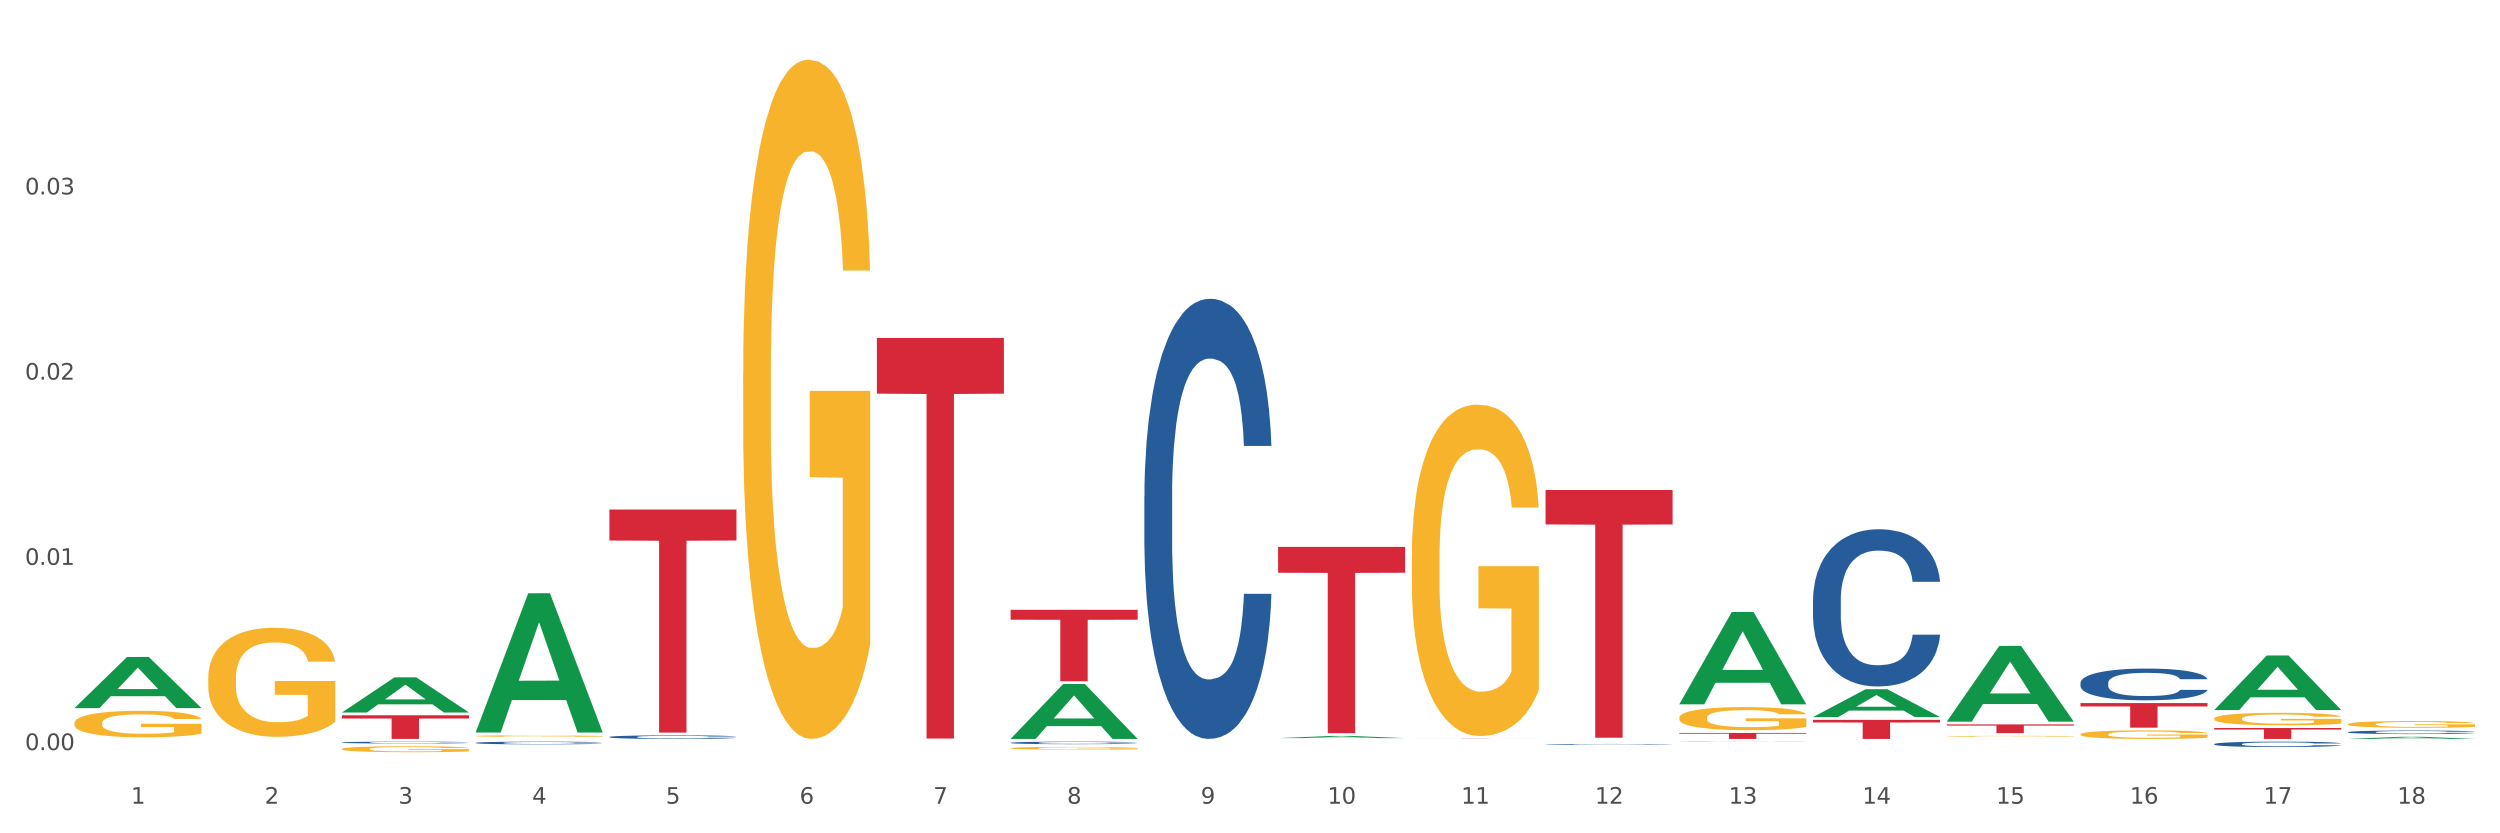 <?xml version="1.0" encoding="utf-8" standalone="no"?>
<!DOCTYPE svg PUBLIC "-//W3C//DTD SVG 1.1//EN"
  "http://www.w3.org/Graphics/SVG/1.1/DTD/svg11.dtd">
<svg xmlns:xlink="http://www.w3.org/1999/xlink" width="1080pt" height="360pt" viewBox="0 0 1080 360" xmlns="http://www.w3.org/2000/svg" version="1.1">
 <rect x="0" y="0" width="1080" height="360" fill="#333333" stroke="none"/>
 <defs>
  <style type="text/css">*{stroke-linejoin: round; stroke-linecap: butt}</style>
 </defs>
 <g id="figure_1">
  <g id="patch_1">
   <path d="M 0 360 
L 1080 360 
L 1080 0 
L 0 0 
z
" style="fill: #ffffff; stroke: #ffffff; stroke-linejoin: miter"/>
  </g>
  <g id="axes_1">
   <g id="matplotlib.axis_1">
    <g id="xtick_1">
     <g id="text_1">
      <!-- 1 -->
      <g style="fill: #4d4d4d" transform="translate(56.563 347.204) scale(0.096 -0.096)">
       <defs>
        <path id="DejaVuSans-31" d="M 794 531 
L 1825 531 
L 1825 4091 
L 703 3866 
L 703 4441 
L 1819 4666 
L 2450 4666 
L 2450 531 
L 3481 531 
L 3481 0 
L 794 0 
L 794 531 
z
" transform="scale(0.016)"/>
       </defs>
       <use xlink:href="#DejaVuSans-31"/>
      </g>
     </g>
    </g>
    <g id="xtick_2">
     <g id="text_2">
      <!-- 2 -->
      <g style="fill: #4d4d4d" transform="translate(114.336 347.204) scale(0.096 -0.096)">
       <defs>
        <path id="DejaVuSans-32" d="M 1228 531 
L 3431 531 
L 3431 0 
L 469 0 
L 469 531 
Q 828 903 1448 1529 
Q 2069 2156 2228 2338 
Q 2531 2678 2651 2914 
Q 2772 3150 2772 3378 
Q 2772 3750 2511 3984 
Q 2250 4219 1831 4219 
Q 1534 4219 1204 4116 
Q 875 4013 500 3803 
L 500 4441 
Q 881 4594 1212 4672 
Q 1544 4750 1819 4750 
Q 2544 4750 2975 4387 
Q 3406 4025 3406 3419 
Q 3406 3131 3298 2873 
Q 3191 2616 2906 2266 
Q 2828 2175 2409 1742 
Q 1991 1309 1228 531 
z
" transform="scale(0.016)"/>
       </defs>
       <use xlink:href="#DejaVuSans-32"/>
      </g>
     </g>
    </g>
    <g id="xtick_3">
     <g id="text_3">
      <!-- 3 -->
      <g style="fill: #4d4d4d" transform="translate(172.109 347.204) scale(0.096 -0.096)">
       <defs>
        <path id="DejaVuSans-33" d="M 2597 2516 
Q 3050 2419 3304 2112 
Q 3559 1806 3559 1356 
Q 3559 666 3084 287 
Q 2609 -91 1734 -91 
Q 1441 -91 1130 -33 
Q 819 25 488 141 
L 488 750 
Q 750 597 1062 519 
Q 1375 441 1716 441 
Q 2309 441 2620 675 
Q 2931 909 2931 1356 
Q 2931 1769 2642 2001 
Q 2353 2234 1838 2234 
L 1294 2234 
L 1294 2753 
L 1863 2753 
Q 2328 2753 2575 2939 
Q 2822 3125 2822 3475 
Q 2822 3834 2567 4026 
Q 2313 4219 1838 4219 
Q 1578 4219 1281 4162 
Q 984 4106 628 3988 
L 628 4550 
Q 988 4650 1302 4700 
Q 1616 4750 1894 4750 
Q 2613 4750 3031 4423 
Q 3450 4097 3450 3541 
Q 3450 3153 3228 2886 
Q 3006 2619 2597 2516 
z
" transform="scale(0.016)"/>
       </defs>
       <use xlink:href="#DejaVuSans-33"/>
      </g>
     </g>
    </g>
    <g id="xtick_4">
     <g id="text_4">
      <!-- 4 -->
      <g style="fill: #4d4d4d" transform="translate(229.882 347.204) scale(0.096 -0.096)">
       <defs>
        <path id="DejaVuSans-34" d="M 2419 4116 
L 825 1625 
L 2419 1625 
L 2419 4116 
z
M 2253 4666 
L 3047 4666 
L 3047 1625 
L 3713 1625 
L 3713 1100 
L 3047 1100 
L 3047 0 
L 2419 0 
L 2419 1100 
L 313 1100 
L 313 1709 
L 2253 4666 
z
" transform="scale(0.016)"/>
       </defs>
       <use xlink:href="#DejaVuSans-34"/>
      </g>
     </g>
    </g>
    <g id="xtick_5">
     <g id="text_5">
      <!-- 5 -->
      <g style="fill: #4d4d4d" transform="translate(287.655 347.204) scale(0.096 -0.096)">
       <defs>
        <path id="DejaVuSans-35" d="M 691 4666 
L 3169 4666 
L 3169 4134 
L 1269 4134 
L 1269 2991 
Q 1406 3038 1543 3061 
Q 1681 3084 1819 3084 
Q 2600 3084 3056 2656 
Q 3513 2228 3513 1497 
Q 3513 744 3044 326 
Q 2575 -91 1722 -91 
Q 1428 -91 1123 -41 
Q 819 9 494 109 
L 494 744 
Q 775 591 1075 516 
Q 1375 441 1709 441 
Q 2250 441 2565 725 
Q 2881 1009 2881 1497 
Q 2881 1984 2565 2268 
Q 2250 2553 1709 2553 
Q 1456 2553 1204 2497 
Q 953 2441 691 2322 
L 691 4666 
z
" transform="scale(0.016)"/>
       </defs>
       <use xlink:href="#DejaVuSans-35"/>
      </g>
     </g>
    </g>
    <g id="xtick_6">
     <g id="text_6">
      <!-- 6 -->
      <g style="fill: #4d4d4d" transform="translate(345.428 347.204) scale(0.096 -0.096)">
       <defs>
        <path id="DejaVuSans-36" d="M 2113 2584 
Q 1688 2584 1439 2293 
Q 1191 2003 1191 1497 
Q 1191 994 1439 701 
Q 1688 409 2113 409 
Q 2538 409 2786 701 
Q 3034 994 3034 1497 
Q 3034 2003 2786 2293 
Q 2538 2584 2113 2584 
z
M 3366 4563 
L 3366 3988 
Q 3128 4100 2886 4159 
Q 2644 4219 2406 4219 
Q 1781 4219 1451 3797 
Q 1122 3375 1075 2522 
Q 1259 2794 1537 2939 
Q 1816 3084 2150 3084 
Q 2853 3084 3261 2657 
Q 3669 2231 3669 1497 
Q 3669 778 3244 343 
Q 2819 -91 2113 -91 
Q 1303 -91 875 529 
Q 447 1150 447 2328 
Q 447 3434 972 4092 
Q 1497 4750 2381 4750 
Q 2619 4750 2861 4703 
Q 3103 4656 3366 4563 
z
" transform="scale(0.016)"/>
       </defs>
       <use xlink:href="#DejaVuSans-36"/>
      </g>
     </g>
    </g>
    <g id="xtick_7">
     <g id="text_7">
      <!-- 7 -->
      <g style="fill: #4d4d4d" transform="translate(403.201 347.204) scale(0.096 -0.096)">
       <defs>
        <path id="DejaVuSans-37" d="M 525 4666 
L 3525 4666 
L 3525 4397 
L 1831 0 
L 1172 0 
L 2766 4134 
L 525 4134 
L 525 4666 
z
" transform="scale(0.016)"/>
       </defs>
       <use xlink:href="#DejaVuSans-37"/>
      </g>
     </g>
    </g>
    <g id="xtick_8">
     <g id="text_8">
      <!-- 8 -->
      <g style="fill: #4d4d4d" transform="translate(460.974 347.204) scale(0.096 -0.096)">
       <defs>
        <path id="DejaVuSans-38" d="M 2034 2216 
Q 1584 2216 1326 1975 
Q 1069 1734 1069 1313 
Q 1069 891 1326 650 
Q 1584 409 2034 409 
Q 2484 409 2743 651 
Q 3003 894 3003 1313 
Q 3003 1734 2745 1975 
Q 2488 2216 2034 2216 
z
M 1403 2484 
Q 997 2584 770 2862 
Q 544 3141 544 3541 
Q 544 4100 942 4425 
Q 1341 4750 2034 4750 
Q 2731 4750 3128 4425 
Q 3525 4100 3525 3541 
Q 3525 3141 3298 2862 
Q 3072 2584 2669 2484 
Q 3125 2378 3379 2068 
Q 3634 1759 3634 1313 
Q 3634 634 3220 271 
Q 2806 -91 2034 -91 
Q 1263 -91 848 271 
Q 434 634 434 1313 
Q 434 1759 690 2068 
Q 947 2378 1403 2484 
z
M 1172 3481 
Q 1172 3119 1398 2916 
Q 1625 2713 2034 2713 
Q 2441 2713 2670 2916 
Q 2900 3119 2900 3481 
Q 2900 3844 2670 4047 
Q 2441 4250 2034 4250 
Q 1625 4250 1398 4047 
Q 1172 3844 1172 3481 
z
" transform="scale(0.016)"/>
       </defs>
       <use xlink:href="#DejaVuSans-38"/>
      </g>
     </g>
    </g>
    <g id="xtick_9">
     <g id="text_9">
      <!-- 9 -->
      <g style="fill: #4d4d4d" transform="translate(518.747 347.204) scale(0.096 -0.096)">
       <defs>
        <path id="DejaVuSans-39" d="M 703 97 
L 703 672 
Q 941 559 1184 500 
Q 1428 441 1663 441 
Q 2288 441 2617 861 
Q 2947 1281 2994 2138 
Q 2813 1869 2534 1725 
Q 2256 1581 1919 1581 
Q 1219 1581 811 2004 
Q 403 2428 403 3163 
Q 403 3881 828 4315 
Q 1253 4750 1959 4750 
Q 2769 4750 3195 4129 
Q 3622 3509 3622 2328 
Q 3622 1225 3098 567 
Q 2575 -91 1691 -91 
Q 1453 -91 1209 -44 
Q 966 3 703 97 
z
M 1959 2075 
Q 2384 2075 2632 2365 
Q 2881 2656 2881 3163 
Q 2881 3666 2632 3958 
Q 2384 4250 1959 4250 
Q 1534 4250 1286 3958 
Q 1038 3666 1038 3163 
Q 1038 2656 1286 2365 
Q 1534 2075 1959 2075 
z
" transform="scale(0.016)"/>
       </defs>
       <use xlink:href="#DejaVuSans-39"/>
      </g>
     </g>
    </g>
    <g id="xtick_10">
     <g id="text_10">
      <!-- 10 -->
      <g style="fill: #4d4d4d" transform="translate(573.466 347.204) scale(0.096 -0.096)">
       <defs>
        <path id="DejaVuSans-30" d="M 2034 4250 
Q 1547 4250 1301 3770 
Q 1056 3291 1056 2328 
Q 1056 1369 1301 889 
Q 1547 409 2034 409 
Q 2525 409 2770 889 
Q 3016 1369 3016 2328 
Q 3016 3291 2770 3770 
Q 2525 4250 2034 4250 
z
M 2034 4750 
Q 2819 4750 3233 4129 
Q 3647 3509 3647 2328 
Q 3647 1150 3233 529 
Q 2819 -91 2034 -91 
Q 1250 -91 836 529 
Q 422 1150 422 2328 
Q 422 3509 836 4129 
Q 1250 4750 2034 4750 
z
" transform="scale(0.016)"/>
       </defs>
       <use xlink:href="#DejaVuSans-31"/>
       <use xlink:href="#DejaVuSans-30" transform="translate(63.623 0)"/>
      </g>
     </g>
    </g>
    <g id="xtick_11">
     <g id="text_11">
      <!-- 11 -->
      <g style="fill: #4d4d4d" transform="translate(631.239 347.204) scale(0.096 -0.096)">
       <use xlink:href="#DejaVuSans-31"/>
       <use xlink:href="#DejaVuSans-31" transform="translate(63.623 0)"/>
      </g>
     </g>
    </g>
    <g id="xtick_12">
     <g id="text_12">
      <!-- 12 -->
      <g style="fill: #4d4d4d" transform="translate(689.012 347.204) scale(0.096 -0.096)">
       <use xlink:href="#DejaVuSans-31"/>
       <use xlink:href="#DejaVuSans-32" transform="translate(63.623 0)"/>
      </g>
     </g>
    </g>
    <g id="xtick_13">
     <g id="text_13">
      <!-- 13 -->
      <g style="fill: #4d4d4d" transform="translate(746.785 347.204) scale(0.096 -0.096)">
       <use xlink:href="#DejaVuSans-31"/>
       <use xlink:href="#DejaVuSans-33" transform="translate(63.623 0)"/>
      </g>
     </g>
    </g>
    <g id="xtick_14">
     <g id="text_14">
      <!-- 14 -->
      <g style="fill: #4d4d4d" transform="translate(804.558 347.204) scale(0.096 -0.096)">
       <use xlink:href="#DejaVuSans-31"/>
       <use xlink:href="#DejaVuSans-34" transform="translate(63.623 0)"/>
      </g>
     </g>
    </g>
    <g id="xtick_15">
     <g id="text_15">
      <!-- 15 -->
      <g style="fill: #4d4d4d" transform="translate(862.331 347.204) scale(0.096 -0.096)">
       <use xlink:href="#DejaVuSans-31"/>
       <use xlink:href="#DejaVuSans-35" transform="translate(63.623 0)"/>
      </g>
     </g>
    </g>
    <g id="xtick_16">
     <g id="text_16">
      <!-- 16 -->
      <g style="fill: #4d4d4d" transform="translate(920.104 347.204) scale(0.096 -0.096)">
       <use xlink:href="#DejaVuSans-31"/>
       <use xlink:href="#DejaVuSans-36" transform="translate(63.623 0)"/>
      </g>
     </g>
    </g>
    <g id="xtick_17">
     <g id="text_17">
      <!-- 17 -->
      <g style="fill: #4d4d4d" transform="translate(977.877 347.204) scale(0.096 -0.096)">
       <use xlink:href="#DejaVuSans-31"/>
       <use xlink:href="#DejaVuSans-37" transform="translate(63.623 0)"/>
      </g>
     </g>
    </g>
    <g id="xtick_18">
     <g id="text_18">
      <!-- 18 -->
      <g style="fill: #4d4d4d" transform="translate(1035.65 347.204) scale(0.096 -0.096)">
       <use xlink:href="#DejaVuSans-31"/>
       <use xlink:href="#DejaVuSans-38" transform="translate(63.623 0)"/>
      </g>
     </g>
    </g>
    <g id="xtick_19"/>
    <g id="xtick_20"/>
    <g id="xtick_21"/>
    <g id="xtick_22"/>
    <g id="xtick_23"/>
    <g id="xtick_24"/>
    <g id="xtick_25"/>
    <g id="xtick_26"/>
    <g id="xtick_27"/>
    <g id="xtick_28"/>
    <g id="xtick_29"/>
    <g id="xtick_30"/>
    <g id="xtick_31"/>
    <g id="xtick_32"/>
    <g id="xtick_33"/>
    <g id="xtick_34"/>
    <g id="xtick_35"/>
   </g>
   <g id="matplotlib.axis_2">
    <g id="ytick_1">
     <g id="text_19">
      <!-- 0.00 -->
      <g style="fill: #4d4d4d" transform="translate(10.8 324.039) scale(0.096 -0.096)">
       <defs>
        <path id="DejaVuSans-2e" d="M 684 794 
L 1344 794 
L 1344 0 
L 684 0 
L 684 794 
z
" transform="scale(0.016)"/>
       </defs>
       <use xlink:href="#DejaVuSans-30"/>
       <use xlink:href="#DejaVuSans-2e" transform="translate(63.623 0)"/>
       <use xlink:href="#DejaVuSans-30" transform="translate(95.41 0)"/>
       <use xlink:href="#DejaVuSans-30" transform="translate(159.033 0)"/>
      </g>
     </g>
    </g>
    <g id="ytick_2">
     <g id="text_20">
      <!-- 0.01 -->
      <g style="fill: #4d4d4d" transform="translate(10.8 244.022) scale(0.096 -0.096)">
       <use xlink:href="#DejaVuSans-30"/>
       <use xlink:href="#DejaVuSans-2e" transform="translate(63.623 0)"/>
       <use xlink:href="#DejaVuSans-30" transform="translate(95.41 0)"/>
       <use xlink:href="#DejaVuSans-31" transform="translate(159.033 0)"/>
      </g>
     </g>
    </g>
    <g id="ytick_3">
     <g id="text_21">
      <!-- 0.02 -->
      <g style="fill: #4d4d4d" transform="translate(10.8 164.006) scale(0.096 -0.096)">
       <use xlink:href="#DejaVuSans-30"/>
       <use xlink:href="#DejaVuSans-2e" transform="translate(63.623 0)"/>
       <use xlink:href="#DejaVuSans-30" transform="translate(95.41 0)"/>
       <use xlink:href="#DejaVuSans-32" transform="translate(159.033 0)"/>
      </g>
     </g>
    </g>
    <g id="ytick_4">
     <g id="text_22">
      <!-- 0.03 -->
      <g style="fill: #4d4d4d" transform="translate(10.8 83.99) scale(0.096 -0.096)">
       <use xlink:href="#DejaVuSans-30"/>
       <use xlink:href="#DejaVuSans-2e" transform="translate(63.623 0)"/>
       <use xlink:href="#DejaVuSans-30" transform="translate(95.41 0)"/>
       <use xlink:href="#DejaVuSans-33" transform="translate(159.033 0)"/>
      </g>
     </g>
    </g>
    <g id="ytick_5"/>
    <g id="ytick_6"/>
    <g id="ytick_7"/>
    <g id="ytick_8"/>
   </g>
   <g id="PolyCollection_1">
    <path d="M 32.175 305.868 
L 32.232 305.847 
L 54.864 283.822 
L 64.257 283.801 
L 87.059 305.909 
L 76.196 305.909 
L 71.273 300.761 
L 47.905 300.761 
L 47.735 300.844 
L 42.982 305.909 
L 32.175 305.909 
L 32.175 305.868 
L 50.847 297.689 
L 68.331 297.668 
L 59.674 288.513 
L 59.561 288.472 
L 59.447 288.534 
L 50.79 297.668 
L 50.847 297.689 
L 32.175 305.868 
z
" clip-path="url(#p134e8f29e3)" style="fill: #109648"/>
    <path d="M 147.721 307.779 
L 147.778 307.765 
L 170.41 292.615 
L 179.803 292.601 
L 202.605 307.808 
L 191.742 307.808 
L 186.819 304.266 
L 163.451 304.266 
L 163.281 304.324 
L 158.528 307.808 
L 147.721 307.808 
L 147.721 307.779 
L 166.393 302.153 
L 183.877 302.139 
L 175.22 295.842 
L 175.107 295.814 
L 174.993 295.857 
L 166.336 302.139 
L 166.393 302.153 
L 147.721 307.779 
z
" clip-path="url(#p134e8f29e3)" style="fill: #109648"/>
    <path d="M 205.494 316.344 
L 205.551 316.288 
L 228.183 256.306 
L 237.576 256.249 
L 260.378 316.458 
L 249.515 316.458 
L 244.592 302.437 
L 221.224 302.437 
L 221.054 302.663 
L 216.301 316.458 
L 205.494 316.458 
L 205.494 316.344 
L 224.166 294.07 
L 241.65 294.014 
L 232.993 269.082 
L 232.88 268.969 
L 232.766 269.139 
L 224.109 294.014 
L 224.166 294.07 
L 205.494 316.344 
z
" clip-path="url(#p134e8f29e3)" style="fill: #109648"/>
    <path d="M 436.586 319.168 
L 436.642 319.146 
L 459.275 295.5 
L 468.668 295.477 
L 491.47 319.213 
L 480.606 319.213 
L 475.684 313.686 
L 452.316 313.686 
L 452.146 313.775 
L 447.393 319.213 
L 436.586 319.213 
L 436.586 319.168 
L 455.258 310.387 
L 472.742 310.365 
L 464.085 300.536 
L 463.971 300.492 
L 463.858 300.559 
L 455.201 310.365 
L 455.258 310.387 
L 436.586 319.168 
z
" clip-path="url(#p134e8f29e3)" style="fill: #109648"/>
    <path d="M 552.132 318.878 
L 552.188 318.877 
L 574.821 317.928 
L 584.214 317.927 
L 607.016 318.88 
L 596.152 318.88 
L 591.23 318.658 
L 567.862 318.658 
L 567.692 318.662 
L 562.939 318.88 
L 552.132 318.88 
L 552.132 318.878 
L 570.804 318.526 
L 588.288 318.525 
L 579.631 318.13 
L 579.517 318.129 
L 579.404 318.131 
L 570.747 318.525 
L 570.804 318.526 
L 552.132 318.878 
z
" clip-path="url(#p134e8f29e3)" style="fill: #109648"/>
    <path d="M 840.997 311.702 
L 841.053 311.671 
L 863.686 279.041 
L 873.079 279.01 
L 895.881 311.763 
L 885.017 311.763 
L 880.095 304.136 
L 856.726 304.136 
L 856.557 304.259 
L 851.804 311.763 
L 840.997 311.763 
L 840.997 311.702 
L 859.669 299.585 
L 877.152 299.554 
L 868.495 285.991 
L 868.382 285.93 
L 868.269 286.022 
L 859.612 299.554 
L 859.669 299.585 
L 840.997 311.702 
z
" clip-path="url(#p134e8f29e3)" style="fill: #109648"/>
    <path d="M 1014.316 319.211 
L 1014.372 319.21 
L 1037.005 318.288 
L 1046.398 318.287 
L 1069.2 319.213 
L 1058.336 319.213 
L 1053.414 318.997 
L 1030.045 318.997 
L 1029.876 319.001 
L 1025.123 319.213 
L 1014.316 319.213 
L 1014.316 319.211 
L 1032.988 318.869 
L 1050.471 318.868 
L 1041.814 318.484 
L 1041.701 318.483 
L 1041.588 318.485 
L 1032.931 318.868 
L 1032.988 318.869 
L 1014.316 319.211 
z
" clip-path="url(#p134e8f29e3)" style="fill: #109648"/>
    <path d="M 956.543 306.708 
L 956.599 306.686 
L 979.232 283.168 
L 988.625 283.146 
L 1011.427 306.753 
L 1000.563 306.753 
L 995.641 301.256 
L 972.272 301.256 
L 972.103 301.344 
L 967.35 306.753 
L 956.543 306.753 
L 956.543 306.708 
L 975.215 297.975 
L 992.698 297.953 
L 984.041 288.178 
L 983.928 288.134 
L 983.815 288.2 
L 975.158 297.953 
L 975.215 297.975 
L 956.543 306.708 
z
" clip-path="url(#p134e8f29e3)" style="fill: #109648"/>
    <path d="M 89.948 292.973 
L 90.013 292.93 
L 90.013 291.381 
L 90.142 290.047 
L 90.79 286.819 
L 91.762 284.151 
L 92.475 282.731 
L 93.188 281.569 
L 94.03 280.407 
L 95.067 279.203 
L 96.946 277.438 
L 98.113 276.534 
L 99.538 275.588 
L 102.13 274.211 
L 104.009 273.436 
L 105.953 272.791 
L 109.128 272.016 
L 111.202 271.672 
L 113.405 271.414 
L 116.062 271.241 
L 118.071 271.198 
L 122.477 271.328 
L 126.235 271.715 
L 128.049 272.016 
L 130.382 272.532 
L 131.613 272.877 
L 133.622 273.565 
L 135.696 274.469 
L 137.121 275.244 
L 139.26 276.707 
L 140.88 278.17 
L 142.37 279.977 
L 143.148 281.225 
L 143.731 282.387 
L 144.249 283.721 
L 144.768 285.83 
L 133.104 285.83 
L 132.65 284.323 
L 131.937 282.903 
L 130.901 281.526 
L 129.993 280.666 
L 128.438 279.59 
L 127.013 278.901 
L 125.522 278.385 
L 123.708 277.955 
L 122.282 277.739 
L 120.274 277.567 
L 116.321 277.61 
L 113.664 277.955 
L 111.85 278.385 
L 110.684 278.772 
L 109.647 279.203 
L 108.48 279.805 
L 107.12 280.709 
L 106.148 281.526 
L 105.176 282.559 
L 104.398 283.592 
L 103.685 284.797 
L 103.102 286.088 
L 102.648 287.422 
L 102.26 289.057 
L 101.936 291.768 
L 101.936 297.663 
L 102.065 298.997 
L 102.389 300.762 
L 102.778 302.096 
L 103.426 303.688 
L 104.009 304.764 
L 105.111 306.313 
L 106.342 307.604 
L 107.314 308.422 
L 108.286 309.11 
L 109.971 310.057 
L 111.85 310.831 
L 113.47 311.305 
L 115.673 311.735 
L 117.163 311.907 
L 118.459 311.993 
L 121.634 311.993 
L 123.902 311.864 
L 126.43 311.563 
L 128.373 311.176 
L 129.993 310.702 
L 131.808 309.928 
L 132.974 309.196 
L 132.974 300.202 
L 118.719 300.159 
L 118.719 294.178 
L 144.832 294.178 
L 144.832 311.735 
L 143.731 312.639 
L 142.5 313.456 
L 141.204 314.188 
L 139.26 315.092 
L 136.927 315.952 
L 134.853 316.555 
L 132.65 317.071 
L 130.058 317.545 
L 126.689 317.975 
L 124.615 318.147 
L 122.023 318.276 
L 118.978 318.319 
L 116.321 318.233 
L 113.729 318.018 
L 111.007 317.631 
L 108.351 317.071 
L 106.342 316.512 
L 104.333 315.823 
L 102.195 314.92 
L 100.51 314.059 
L 99.214 313.284 
L 97.789 312.295 
L 96.233 311.004 
L 95.067 309.842 
L 94.03 308.637 
L 92.929 307.088 
L 92.151 305.754 
L 91.374 304.075 
L 90.92 302.827 
L 90.402 300.891 
L 90.013 298.18 
L 89.948 292.973 
z
" clip-path="url(#p134e8f29e3)" style="fill: #f7b32b"/>
    <path d="M 147.721 323.567 
L 147.786 323.565 
L 147.786 323.48 
L 147.915 323.408 
L 148.563 323.232 
L 149.535 323.086 
L 150.248 323.009 
L 150.961 322.945 
L 151.803 322.882 
L 152.84 322.816 
L 154.719 322.72 
L 155.886 322.671 
L 157.311 322.619 
L 159.903 322.544 
L 161.782 322.502 
L 163.726 322.467 
L 166.901 322.424 
L 168.975 322.406 
L 171.178 322.392 
L 173.835 322.382 
L 175.844 322.38 
L 180.25 322.387 
L 184.008 322.408 
L 185.822 322.424 
L 188.155 322.453 
L 189.386 322.471 
L 191.395 322.509 
L 193.469 322.558 
L 194.894 322.6 
L 197.033 322.68 
L 198.653 322.76 
L 200.143 322.859 
L 200.921 322.927 
L 201.504 322.99 
L 202.022 323.063 
L 202.54 323.178 
L 190.877 323.178 
L 190.423 323.096 
L 189.71 323.018 
L 188.674 322.943 
L 187.766 322.896 
L 186.211 322.837 
L 184.786 322.8 
L 183.295 322.772 
L 181.481 322.748 
L 180.055 322.737 
L 178.047 322.727 
L 174.094 322.729 
L 171.437 322.748 
L 169.623 322.772 
L 168.456 322.793 
L 167.42 322.816 
L 166.253 322.849 
L 164.893 322.898 
L 163.921 322.943 
L 162.949 322.999 
L 162.171 323.056 
L 161.458 323.121 
L 160.875 323.192 
L 160.421 323.265 
L 160.033 323.354 
L 159.709 323.502 
L 159.709 323.823 
L 159.838 323.896 
L 160.162 323.992 
L 160.551 324.065 
L 161.199 324.152 
L 161.782 324.21 
L 162.884 324.295 
L 164.115 324.365 
L 165.087 324.41 
L 166.059 324.447 
L 167.744 324.499 
L 169.623 324.541 
L 171.243 324.567 
L 173.446 324.59 
L 174.936 324.6 
L 176.232 324.605 
L 179.407 324.605 
L 181.675 324.597 
L 184.203 324.581 
L 186.146 324.56 
L 187.766 324.534 
L 189.581 324.492 
L 190.747 324.452 
L 190.747 323.962 
L 176.491 323.959 
L 176.491 323.633 
L 202.605 323.633 
L 202.605 324.59 
L 201.504 324.64 
L 200.273 324.684 
L 198.977 324.724 
L 197.033 324.773 
L 194.7 324.82 
L 192.626 324.853 
L 190.423 324.881 
L 187.831 324.907 
L 184.462 324.931 
L 182.388 324.94 
L 179.796 324.947 
L 176.751 324.95 
L 174.094 324.945 
L 171.502 324.933 
L 168.78 324.912 
L 166.124 324.881 
L 164.115 324.851 
L 162.106 324.813 
L 159.968 324.764 
L 158.283 324.717 
L 156.987 324.675 
L 155.562 324.621 
L 154.006 324.551 
L 152.84 324.487 
L 151.803 324.421 
L 150.702 324.337 
L 149.924 324.264 
L 149.147 324.173 
L 148.693 324.105 
L 148.175 323.999 
L 147.786 323.851 
L 147.721 323.567 
z
" clip-path="url(#p134e8f29e3)" style="fill: #f7b32b"/>
    <path d="M 32.175 312.371 
L 32.24 312.361 
L 32.24 311.985 
L 32.369 311.661 
L 33.017 310.878 
L 33.989 310.231 
L 34.702 309.886 
L 35.415 309.604 
L 36.257 309.322 
L 37.294 309.03 
L 39.173 308.602 
L 40.34 308.383 
L 41.765 308.153 
L 44.357 307.819 
L 46.236 307.631 
L 48.18 307.474 
L 51.355 307.286 
L 53.429 307.203 
L 55.632 307.14 
L 58.289 307.098 
L 60.298 307.088 
L 64.704 307.119 
L 68.462 307.213 
L 70.277 307.286 
L 72.609 307.411 
L 73.84 307.495 
L 75.849 307.662 
L 77.923 307.881 
L 79.348 308.069 
L 81.487 308.424 
L 83.107 308.779 
L 84.597 309.218 
L 85.375 309.521 
L 85.958 309.803 
L 86.476 310.126 
L 86.995 310.638 
L 75.331 310.638 
L 74.877 310.273 
L 74.164 309.928 
L 73.128 309.594 
L 72.22 309.385 
L 70.665 309.124 
L 69.24 308.957 
L 67.749 308.832 
L 65.935 308.727 
L 64.509 308.675 
L 62.501 308.633 
L 58.548 308.644 
L 55.891 308.727 
L 54.077 308.832 
L 52.911 308.925 
L 51.874 309.03 
L 50.707 309.176 
L 49.347 309.395 
L 48.375 309.594 
L 47.403 309.844 
L 46.625 310.095 
L 45.912 310.387 
L 45.329 310.701 
L 44.876 311.024 
L 44.487 311.421 
L 44.163 312.079 
L 44.163 313.51 
L 44.292 313.833 
L 44.616 314.261 
L 45.005 314.585 
L 45.653 314.971 
L 46.236 315.232 
L 47.338 315.608 
L 48.569 315.922 
L 49.541 316.12 
L 50.513 316.287 
L 52.198 316.517 
L 54.077 316.705 
L 55.697 316.82 
L 57.9 316.924 
L 59.39 316.966 
L 60.686 316.987 
L 63.861 316.987 
L 66.129 316.955 
L 68.657 316.882 
L 70.601 316.788 
L 72.22 316.673 
L 74.035 316.485 
L 75.201 316.308 
L 75.201 314.126 
L 60.946 314.115 
L 60.946 312.664 
L 87.059 312.664 
L 87.059 316.924 
L 85.958 317.143 
L 84.727 317.342 
L 83.431 317.519 
L 81.487 317.739 
L 79.154 317.947 
L 77.08 318.094 
L 74.877 318.219 
L 72.285 318.334 
L 68.916 318.438 
L 66.842 318.48 
L 64.25 318.511 
L 61.205 318.522 
L 58.548 318.501 
L 55.956 318.449 
L 53.235 318.355 
L 50.578 318.219 
L 48.569 318.083 
L 46.56 317.916 
L 44.422 317.697 
L 42.737 317.488 
L 41.441 317.3 
L 40.016 317.06 
L 38.46 316.747 
L 37.294 316.465 
L 36.257 316.172 
L 35.156 315.796 
L 34.378 315.473 
L 33.601 315.065 
L 33.147 314.763 
L 32.629 314.293 
L 32.24 313.635 
L 32.175 312.371 
z
" clip-path="url(#p134e8f29e3)" style="fill: #f7b32b"/>
    <path d="M 725.451 310.07 
L 725.516 310.061 
L 725.516 309.733 
L 725.645 309.45 
L 726.293 308.767 
L 727.265 308.202 
L 727.978 307.901 
L 728.691 307.655 
L 729.533 307.409 
L 730.57 307.153 
L 732.449 306.78 
L 733.615 306.588 
L 735.041 306.388 
L 737.633 306.096 
L 739.512 305.932 
L 741.456 305.795 
L 744.631 305.631 
L 746.705 305.558 
L 748.908 305.503 
L 751.565 305.467 
L 753.573 305.458 
L 757.98 305.485 
L 761.738 305.567 
L 763.552 305.631 
L 765.885 305.74 
L 767.116 305.813 
L 769.125 305.959 
L 771.199 306.151 
L 772.624 306.315 
L 774.762 306.625 
L 776.382 306.935 
L 777.873 307.317 
L 778.65 307.582 
L 779.234 307.828 
L 779.752 308.11 
L 780.27 308.557 
L 768.607 308.557 
L 768.153 308.238 
L 767.44 307.937 
L 766.403 307.646 
L 765.496 307.463 
L 763.941 307.235 
L 762.516 307.089 
L 761.025 306.98 
L 759.211 306.889 
L 757.785 306.843 
L 755.776 306.807 
L 751.824 306.816 
L 749.167 306.889 
L 747.353 306.98 
L 746.186 307.062 
L 745.15 307.153 
L 743.983 307.281 
L 742.622 307.472 
L 741.65 307.646 
L 740.678 307.864 
L 739.901 308.083 
L 739.188 308.338 
L 738.605 308.612 
L 738.151 308.894 
L 737.762 309.241 
L 737.438 309.815 
L 737.438 311.064 
L 737.568 311.347 
L 737.892 311.72 
L 738.281 312.003 
L 738.929 312.34 
L 739.512 312.568 
L 740.614 312.896 
L 741.845 313.17 
L 742.817 313.343 
L 743.789 313.489 
L 745.474 313.689 
L 747.353 313.853 
L 748.973 313.954 
L 751.176 314.045 
L 752.666 314.081 
L 753.962 314.1 
L 757.137 314.1 
L 759.405 314.072 
L 761.932 314.008 
L 763.876 313.926 
L 765.496 313.826 
L 767.311 313.662 
L 768.477 313.507 
L 768.477 311.602 
L 754.221 311.593 
L 754.221 310.326 
L 780.335 310.326 
L 780.335 314.045 
L 779.234 314.236 
L 778.002 314.409 
L 776.706 314.564 
L 774.762 314.756 
L 772.43 314.938 
L 770.356 315.066 
L 768.153 315.175 
L 765.561 315.275 
L 762.192 315.367 
L 760.118 315.403 
L 757.526 315.43 
L 754.48 315.44 
L 751.824 315.421 
L 749.232 315.376 
L 746.51 315.294 
L 743.854 315.175 
L 741.845 315.057 
L 739.836 314.911 
L 737.698 314.719 
L 736.013 314.537 
L 734.717 314.373 
L 733.291 314.163 
L 731.736 313.89 
L 730.57 313.644 
L 729.533 313.389 
L 728.431 313.06 
L 727.654 312.778 
L 726.876 312.422 
L 726.423 312.158 
L 725.904 311.748 
L 725.516 311.173 
L 725.451 310.07 
z
" clip-path="url(#p134e8f29e3)" style="fill: #f7b32b"/>
    <path d="M 609.905 240.949 
L 609.97 240.819 
L 609.97 236.112 
L 610.099 232.059 
L 610.747 222.253 
L 611.719 214.147 
L 612.432 209.832 
L 613.145 206.302 
L 613.987 202.772 
L 615.024 199.111 
L 616.903 193.751 
L 618.069 191.005 
L 619.495 188.128 
L 622.087 183.945 
L 623.966 181.591 
L 625.91 179.63 
L 629.085 177.277 
L 631.159 176.231 
L 633.362 175.446 
L 636.019 174.923 
L 638.027 174.793 
L 642.434 175.185 
L 646.192 176.361 
L 648.006 177.277 
L 650.339 178.846 
L 651.57 179.892 
L 653.579 181.984 
L 655.653 184.729 
L 657.078 187.083 
L 659.216 191.528 
L 660.836 195.973 
L 662.327 201.464 
L 663.104 205.256 
L 663.688 208.786 
L 664.206 212.839 
L 664.724 219.246 
L 653.061 219.246 
L 652.607 214.67 
L 651.894 210.355 
L 650.857 206.171 
L 649.95 203.556 
L 648.395 200.288 
L 646.97 198.196 
L 645.479 196.627 
L 643.665 195.319 
L 642.239 194.666 
L 640.231 194.143 
L 636.278 194.273 
L 633.621 195.319 
L 631.807 196.627 
L 630.64 197.804 
L 629.604 199.111 
L 628.437 200.941 
L 627.076 203.687 
L 626.104 206.171 
L 625.132 209.309 
L 624.355 212.447 
L 623.642 216.108 
L 623.059 220.03 
L 622.605 224.083 
L 622.217 229.052 
L 621.893 237.288 
L 621.893 255.2 
L 622.022 259.253 
L 622.346 264.614 
L 622.735 268.667 
L 623.383 273.505 
L 623.966 276.773 
L 625.068 281.48 
L 626.299 285.402 
L 627.271 287.887 
L 628.243 289.978 
L 629.928 292.855 
L 631.807 295.208 
L 633.427 296.646 
L 635.63 297.954 
L 637.12 298.477 
L 638.416 298.738 
L 641.591 298.738 
L 643.859 298.346 
L 646.386 297.431 
L 648.33 296.254 
L 649.95 294.816 
L 651.765 292.463 
L 652.931 290.24 
L 652.931 262.914 
L 638.675 262.784 
L 638.675 244.61 
L 664.789 244.61 
L 664.789 297.954 
L 663.688 300.699 
L 662.456 303.184 
L 661.16 305.406 
L 659.216 308.152 
L 656.884 310.767 
L 654.81 312.597 
L 652.607 314.166 
L 650.015 315.604 
L 646.646 316.912 
L 644.572 317.435 
L 641.98 317.827 
L 638.935 317.958 
L 636.278 317.696 
L 633.686 317.043 
L 630.964 315.866 
L 628.308 314.166 
L 626.299 312.466 
L 624.29 310.375 
L 622.152 307.629 
L 620.467 305.014 
L 619.171 302.661 
L 617.745 299.654 
L 616.19 295.731 
L 615.024 292.201 
L 613.987 288.54 
L 612.886 283.833 
L 612.108 279.78 
L 611.33 274.681 
L 610.877 270.89 
L 610.358 265.006 
L 609.97 256.769 
L 609.905 240.949 
z
" clip-path="url(#p134e8f29e3)" style="fill: #f7b32b"/>
    <path d="M 436.586 323.217 
L 436.651 323.215 
L 436.651 323.176 
L 436.78 323.142 
L 437.428 323.06 
L 438.4 322.992 
L 439.113 322.956 
L 439.826 322.927 
L 440.668 322.897 
L 441.705 322.867 
L 443.584 322.822 
L 444.75 322.799 
L 446.176 322.775 
L 448.768 322.74 
L 450.647 322.72 
L 452.591 322.704 
L 455.766 322.684 
L 457.84 322.676 
L 460.043 322.669 
L 462.7 322.665 
L 464.708 322.664 
L 469.115 322.667 
L 472.873 322.677 
L 474.687 322.684 
L 477.02 322.697 
L 478.251 322.706 
L 480.26 322.724 
L 482.334 322.747 
L 483.759 322.766 
L 485.898 322.803 
L 487.517 322.841 
L 489.008 322.886 
L 489.785 322.918 
L 490.369 322.948 
L 490.887 322.982 
L 491.405 323.035 
L 479.742 323.035 
L 479.288 322.997 
L 478.575 322.961 
L 477.539 322.926 
L 476.631 322.904 
L 475.076 322.877 
L 473.651 322.859 
L 472.16 322.846 
L 470.346 322.835 
L 468.92 322.83 
L 466.912 322.825 
L 462.959 322.826 
L 460.302 322.835 
L 458.488 322.846 
L 457.321 322.856 
L 456.285 322.867 
L 455.118 322.882 
L 453.757 322.905 
L 452.785 322.926 
L 451.814 322.952 
L 451.036 322.978 
L 450.323 323.009 
L 449.74 323.042 
L 449.286 323.076 
L 448.898 323.117 
L 448.574 323.186 
L 448.574 323.336 
L 448.703 323.37 
L 449.027 323.414 
L 449.416 323.448 
L 450.064 323.489 
L 450.647 323.516 
L 451.749 323.555 
L 452.98 323.588 
L 453.952 323.609 
L 454.924 323.626 
L 456.609 323.65 
L 458.488 323.67 
L 460.108 323.682 
L 462.311 323.693 
L 463.801 323.697 
L 465.097 323.7 
L 468.272 323.7 
L 470.54 323.696 
L 473.067 323.689 
L 475.011 323.679 
L 476.631 323.667 
L 478.446 323.647 
L 479.612 323.628 
L 479.612 323.4 
L 465.356 323.399 
L 465.356 323.247 
L 491.47 323.247 
L 491.47 323.693 
L 490.369 323.716 
L 489.137 323.737 
L 487.841 323.755 
L 485.898 323.778 
L 483.565 323.8 
L 481.491 323.815 
L 479.288 323.828 
L 476.696 323.841 
L 473.327 323.851 
L 471.253 323.856 
L 468.661 323.859 
L 465.616 323.86 
L 462.959 323.858 
L 460.367 323.853 
L 457.645 323.843 
L 454.989 323.828 
L 452.98 323.814 
L 450.971 323.797 
L 448.833 323.774 
L 447.148 323.752 
L 445.852 323.732 
L 444.426 323.707 
L 442.871 323.674 
L 441.705 323.645 
L 440.668 323.614 
L 439.567 323.575 
L 438.789 323.541 
L 438.011 323.498 
L 437.558 323.467 
L 437.039 323.418 
L 436.651 323.349 
L 436.586 323.217 
z
" clip-path="url(#p134e8f29e3)" style="fill: #f7b32b"/>
    <path d="M 321.04 161.364 
L 321.105 161.096 
L 321.105 151.449 
L 321.234 143.141 
L 321.882 123.041 
L 322.854 106.426 
L 323.567 97.582 
L 324.28 90.346 
L 325.122 83.11 
L 326.159 75.606 
L 328.038 64.619 
L 329.205 58.991 
L 330.63 53.095 
L 333.222 44.519 
L 335.101 39.695 
L 337.045 35.675 
L 340.22 30.851 
L 342.294 28.707 
L 344.497 27.099 
L 347.154 26.027 
L 349.162 25.759 
L 353.569 26.563 
L 357.327 28.975 
L 359.141 30.851 
L 361.474 34.067 
L 362.705 36.211 
L 364.714 40.499 
L 366.788 46.127 
L 368.213 50.951 
L 370.352 60.063 
L 371.972 69.175 
L 373.462 80.43 
L 374.239 88.202 
L 374.823 95.438 
L 375.341 103.746 
L 375.859 116.877 
L 364.196 116.877 
L 363.742 107.498 
L 363.029 98.654 
L 361.993 90.078 
L 361.085 84.718 
L 359.53 78.018 
L 358.105 73.73 
L 356.614 70.514 
L 354.8 67.835 
L 353.374 66.495 
L 351.366 65.423 
L 347.413 65.691 
L 344.756 67.835 
L 342.942 70.514 
L 341.775 72.926 
L 340.739 75.606 
L 339.572 79.358 
L 338.212 84.986 
L 337.24 90.078 
L 336.268 96.51 
L 335.49 102.942 
L 334.777 110.446 
L 334.194 118.485 
L 333.74 126.793 
L 333.352 136.977 
L 333.028 153.861 
L 333.028 190.576 
L 333.157 198.884 
L 333.481 209.871 
L 333.87 218.179 
L 334.518 228.095 
L 335.101 234.795 
L 336.203 244.443 
L 337.434 252.482 
L 338.406 257.574 
L 339.378 261.862 
L 341.063 267.758 
L 342.942 272.582 
L 344.562 275.53 
L 346.765 278.21 
L 348.255 279.282 
L 349.551 279.818 
L 352.726 279.818 
L 354.994 279.014 
L 357.521 277.138 
L 359.465 274.726 
L 361.085 271.778 
L 362.9 266.954 
L 364.066 262.398 
L 364.066 206.387 
L 349.81 206.119 
L 349.81 168.868 
L 375.924 168.868 
L 375.924 278.21 
L 374.823 283.838 
L 373.591 288.929 
L 372.296 293.485 
L 370.352 299.113 
L 368.019 304.473 
L 365.945 308.225 
L 363.742 311.441 
L 361.15 314.389 
L 357.781 317.069 
L 355.707 318.141 
L 353.115 318.945 
L 350.07 319.213 
L 347.413 318.677 
L 344.821 317.337 
L 342.099 314.925 
L 339.443 311.441 
L 337.434 307.957 
L 335.425 303.669 
L 333.287 298.041 
L 331.602 292.681 
L 330.306 287.858 
L 328.881 281.694 
L 327.325 273.654 
L 326.159 266.418 
L 325.122 258.914 
L 324.021 249.266 
L 323.243 240.959 
L 322.465 230.507 
L 322.012 222.735 
L 321.493 210.675 
L 321.105 193.792 
L 321.04 161.364 
z
" clip-path="url(#p134e8f29e3)" style="fill: #f7b32b"/>
    <path d="M 205.494 317.955 
L 205.559 317.954 
L 205.559 317.932 
L 205.688 317.912 
L 206.336 317.865 
L 207.308 317.826 
L 208.021 317.805 
L 208.734 317.788 
L 209.576 317.771 
L 210.613 317.753 
L 212.492 317.727 
L 213.659 317.714 
L 215.084 317.7 
L 217.676 317.68 
L 219.555 317.669 
L 221.499 317.659 
L 224.674 317.648 
L 226.748 317.643 
L 228.951 317.639 
L 231.608 317.637 
L 233.616 317.636 
L 238.023 317.638 
L 241.781 317.644 
L 243.595 317.648 
L 245.928 317.656 
L 247.159 317.661 
L 249.168 317.671 
L 251.242 317.684 
L 252.667 317.695 
L 254.806 317.717 
L 256.426 317.738 
L 257.916 317.765 
L 258.694 317.783 
L 259.277 317.8 
L 259.795 317.819 
L 260.313 317.85 
L 248.65 317.85 
L 248.196 317.828 
L 247.483 317.807 
L 246.447 317.787 
L 245.539 317.775 
L 243.984 317.759 
L 242.559 317.749 
L 241.068 317.741 
L 239.254 317.735 
L 237.828 317.732 
L 235.82 317.729 
L 231.867 317.73 
L 229.21 317.735 
L 227.396 317.741 
L 226.229 317.747 
L 225.193 317.753 
L 224.026 317.762 
L 222.666 317.775 
L 221.694 317.787 
L 220.722 317.802 
L 219.944 317.817 
L 219.231 317.835 
L 218.648 317.854 
L 218.194 317.874 
L 217.806 317.898 
L 217.482 317.937 
L 217.482 318.024 
L 217.611 318.043 
L 217.935 318.069 
L 218.324 318.088 
L 218.972 318.112 
L 219.555 318.127 
L 220.657 318.15 
L 221.888 318.169 
L 222.86 318.181 
L 223.832 318.191 
L 225.517 318.205 
L 227.396 318.216 
L 229.016 318.223 
L 231.219 318.23 
L 232.709 318.232 
L 234.005 318.233 
L 237.18 318.233 
L 239.448 318.231 
L 241.975 318.227 
L 243.919 318.221 
L 245.539 318.214 
L 247.354 318.203 
L 248.52 318.192 
L 248.52 318.061 
L 234.264 318.06 
L 234.264 317.972 
L 260.378 317.972 
L 260.378 318.23 
L 259.277 318.243 
L 258.046 318.255 
L 256.75 318.265 
L 254.806 318.279 
L 252.473 318.291 
L 250.399 318.3 
L 248.196 318.308 
L 245.604 318.315 
L 242.235 318.321 
L 240.161 318.323 
L 237.569 318.325 
L 234.524 318.326 
L 231.867 318.325 
L 229.275 318.322 
L 226.553 318.316 
L 223.897 318.308 
L 221.888 318.299 
L 219.879 318.289 
L 217.741 318.276 
L 216.056 318.264 
L 214.76 318.252 
L 213.335 318.238 
L 211.779 318.219 
L 210.613 318.202 
L 209.576 318.184 
L 208.475 318.161 
L 207.697 318.142 
L 206.92 318.117 
L 206.466 318.099 
L 205.948 318.071 
L 205.559 318.031 
L 205.494 317.955 
z
" clip-path="url(#p134e8f29e3)" style="fill: #f7b32b"/>
    <path d="M 552.132 236.235 
L 607.016 236.235 
L 607.016 247.424 
L 585.427 247.5 
L 585.427 316.749 
L 573.591 316.749 
L 573.591 247.5 
L 552.132 247.424 
L 552.132 236.311 
L 552.132 236.235 
z
" clip-path="url(#p134e8f29e3)" style="fill: #d62839"/>
    <path d="M 609.905 319.136 
L 664.789 319.136 
L 664.789 319.147 
L 643.2 319.147 
L 643.2 319.213 
L 631.364 319.213 
L 631.364 319.147 
L 609.905 319.147 
L 609.905 319.136 
L 609.905 319.136 
z
" clip-path="url(#p134e8f29e3)" style="fill: #d62839"/>
    <path d="M 667.678 211.693 
L 722.562 211.693 
L 722.562 226.562 
L 700.973 226.663 
L 700.973 318.694 
L 689.137 318.694 
L 689.137 226.663 
L 667.678 226.562 
L 667.678 211.793 
L 667.678 211.693 
z
" clip-path="url(#p134e8f29e3)" style="fill: #d62839"/>
    <path d="M 725.451 316.618 
L 780.335 316.618 
L 780.335 316.979 
L 758.746 316.981 
L 758.746 319.213 
L 746.91 319.213 
L 746.91 316.981 
L 725.451 316.979 
L 725.451 316.621 
L 725.451 316.618 
z
" clip-path="url(#p134e8f29e3)" style="fill: #d62839"/>
    <path d="M 840.997 318.066 
L 841.062 318.066 
L 841.062 318.054 
L 841.191 318.044 
L 841.839 318.019 
L 842.811 317.998 
L 843.524 317.987 
L 844.237 317.978 
L 845.079 317.969 
L 846.116 317.96 
L 847.995 317.946 
L 849.161 317.939 
L 850.587 317.932 
L 853.179 317.921 
L 855.058 317.915 
L 857.002 317.91 
L 860.177 317.904 
L 862.251 317.901 
L 864.454 317.899 
L 867.111 317.898 
L 869.119 317.898 
L 873.526 317.899 
L 877.284 317.902 
L 879.098 317.904 
L 881.431 317.908 
L 882.662 317.911 
L 884.671 317.916 
L 886.744 317.923 
L 888.17 317.929 
L 890.308 317.94 
L 891.928 317.952 
L 893.419 317.966 
L 894.196 317.975 
L 894.779 317.984 
L 895.298 317.995 
L 895.816 318.011 
L 884.153 318.011 
L 883.699 317.999 
L 882.986 317.988 
L 881.949 317.978 
L 881.042 317.971 
L 879.487 317.963 
L 878.061 317.957 
L 876.571 317.953 
L 874.757 317.95 
L 873.331 317.948 
L 871.322 317.947 
L 867.37 317.947 
L 864.713 317.95 
L 862.899 317.953 
L 861.732 317.956 
L 860.695 317.96 
L 859.529 317.964 
L 858.168 317.971 
L 857.196 317.978 
L 856.224 317.986 
L 855.447 317.994 
L 854.734 318.003 
L 854.151 318.013 
L 853.697 318.023 
L 853.308 318.036 
L 852.984 318.057 
L 852.984 318.103 
L 853.114 318.113 
L 853.438 318.127 
L 853.827 318.137 
L 854.475 318.149 
L 855.058 318.158 
L 856.16 318.17 
L 857.391 318.18 
L 858.363 318.186 
L 859.335 318.191 
L 861.019 318.199 
L 862.899 318.205 
L 864.519 318.208 
L 866.722 318.212 
L 868.212 318.213 
L 869.508 318.214 
L 872.683 318.214 
L 874.951 318.213 
L 877.478 318.21 
L 879.422 318.207 
L 881.042 318.204 
L 882.857 318.198 
L 884.023 318.192 
L 884.023 318.122 
L 869.767 318.122 
L 869.767 318.076 
L 895.881 318.076 
L 895.881 318.212 
L 894.779 318.219 
L 893.548 318.225 
L 892.252 318.231 
L 890.308 318.238 
L 887.976 318.244 
L 885.902 318.249 
L 883.699 318.253 
L 881.107 318.257 
L 877.737 318.26 
L 875.664 318.261 
L 873.072 318.262 
L 870.026 318.263 
L 867.37 318.262 
L 864.778 318.26 
L 862.056 318.257 
L 859.4 318.253 
L 857.391 318.249 
L 855.382 318.243 
L 853.244 318.236 
L 851.559 318.23 
L 850.263 318.224 
L 848.837 318.216 
L 847.282 318.206 
L 846.116 318.197 
L 845.079 318.188 
L 843.977 318.176 
L 843.2 318.165 
L 842.422 318.152 
L 841.969 318.143 
L 841.45 318.128 
L 841.062 318.107 
L 840.997 318.066 
z
" clip-path="url(#p134e8f29e3)" style="fill: #f7b32b"/>
    <path d="M 840.997 312.942 
L 895.881 312.942 
L 895.881 313.467 
L 874.291 313.47 
L 874.291 316.719 
L 862.456 316.719 
L 862.456 313.47 
L 840.997 313.467 
L 840.997 312.945 
L 840.997 312.942 
z
" clip-path="url(#p134e8f29e3)" style="fill: #d62839"/>
    <path d="M 898.77 303.718 
L 953.654 303.718 
L 953.654 305.194 
L 932.064 305.204 
L 932.064 314.341 
L 920.229 314.341 
L 920.229 305.204 
L 898.77 305.194 
L 898.77 303.728 
L 898.77 303.718 
z
" clip-path="url(#p134e8f29e3)" style="fill: #d62839"/>
    <path d="M 783.224 310.97 
L 838.108 310.97 
L 838.108 312.115 
L 816.519 312.123 
L 816.519 319.213 
L 804.683 319.213 
L 804.683 312.123 
L 783.224 312.115 
L 783.224 310.978 
L 783.224 310.97 
z
" clip-path="url(#p134e8f29e3)" style="fill: #d62839"/>
    <path d="M 956.543 310.426 
L 956.607 310.421 
L 956.607 310.244 
L 956.737 310.091 
L 957.385 309.721 
L 958.357 309.415 
L 959.07 309.253 
L 959.783 309.12 
L 960.625 308.986 
L 961.662 308.848 
L 963.541 308.646 
L 964.707 308.543 
L 966.133 308.434 
L 968.725 308.276 
L 970.604 308.188 
L 972.548 308.114 
L 975.723 308.025 
L 977.797 307.986 
L 980 307.956 
L 982.656 307.936 
L 984.665 307.931 
L 989.072 307.946 
L 992.83 307.99 
L 994.644 308.025 
L 996.977 308.084 
L 998.208 308.124 
L 1000.217 308.202 
L 1002.29 308.306 
L 1003.716 308.395 
L 1005.854 308.562 
L 1007.474 308.73 
L 1008.965 308.937 
L 1009.742 309.08 
L 1010.325 309.213 
L 1010.844 309.366 
L 1011.362 309.608 
L 999.698 309.608 
L 999.245 309.435 
L 998.532 309.272 
L 997.495 309.115 
L 996.588 309.016 
L 995.033 308.893 
L 993.607 308.814 
L 992.117 308.755 
L 990.303 308.705 
L 988.877 308.681 
L 986.868 308.661 
L 982.916 308.666 
L 980.259 308.705 
L 978.445 308.755 
L 977.278 308.799 
L 976.241 308.848 
L 975.075 308.917 
L 973.714 309.021 
L 972.742 309.115 
L 971.77 309.233 
L 970.993 309.351 
L 970.28 309.489 
L 969.697 309.637 
L 969.243 309.79 
L 968.854 309.978 
L 968.53 310.288 
L 968.53 310.964 
L 968.66 311.116 
L 968.984 311.319 
L 969.373 311.471 
L 970.021 311.654 
L 970.604 311.777 
L 971.706 311.955 
L 972.937 312.103 
L 973.909 312.196 
L 974.881 312.275 
L 976.565 312.384 
L 978.445 312.472 
L 980.065 312.527 
L 982.268 312.576 
L 983.758 312.596 
L 985.054 312.606 
L 988.229 312.606 
L 990.497 312.591 
L 993.024 312.556 
L 994.968 312.512 
L 996.588 312.458 
L 998.403 312.369 
L 999.569 312.285 
L 999.569 311.255 
L 985.313 311.25 
L 985.313 310.564 
L 1011.427 310.564 
L 1011.427 312.576 
L 1010.325 312.68 
L 1009.094 312.773 
L 1007.798 312.857 
L 1005.854 312.961 
L 1003.522 313.059 
L 1001.448 313.128 
L 999.245 313.187 
L 996.653 313.242 
L 993.283 313.291 
L 991.21 313.311 
L 988.618 313.325 
L 985.572 313.33 
L 982.916 313.32 
L 980.324 313.296 
L 977.602 313.251 
L 974.945 313.187 
L 972.937 313.123 
L 970.928 313.044 
L 968.79 312.941 
L 967.105 312.842 
L 965.809 312.753 
L 964.383 312.64 
L 962.828 312.492 
L 961.662 312.359 
L 960.625 312.221 
L 959.523 312.043 
L 958.746 311.891 
L 957.968 311.698 
L 957.515 311.555 
L 956.996 311.333 
L 956.607 311.023 
L 956.543 310.426 
z
" clip-path="url(#p134e8f29e3)" style="fill: #f7b32b"/>
    <path d="M 898.77 317.226 
L 898.835 317.223 
L 898.835 317.102 
L 898.964 316.997 
L 899.612 316.744 
L 900.584 316.535 
L 901.297 316.424 
L 902.01 316.333 
L 902.852 316.242 
L 903.889 316.147 
L 905.768 316.009 
L 906.934 315.938 
L 908.36 315.864 
L 910.952 315.756 
L 912.831 315.695 
L 914.775 315.645 
L 917.95 315.584 
L 920.024 315.557 
L 922.227 315.537 
L 924.884 315.523 
L 926.892 315.52 
L 931.299 315.53 
L 935.057 315.56 
L 936.871 315.584 
L 939.204 315.624 
L 940.435 315.651 
L 942.444 315.705 
L 944.517 315.776 
L 945.943 315.837 
L 948.081 315.952 
L 949.701 316.066 
L 951.192 316.208 
L 951.969 316.306 
L 952.552 316.397 
L 953.071 316.501 
L 953.589 316.667 
L 941.926 316.667 
L 941.472 316.548 
L 940.759 316.437 
L 939.722 316.329 
L 938.815 316.262 
L 937.26 316.177 
L 935.834 316.124 
L 934.344 316.083 
L 932.53 316.049 
L 931.104 316.032 
L 929.095 316.019 
L 925.143 316.022 
L 922.486 316.049 
L 920.672 316.083 
L 919.505 316.113 
L 918.468 316.147 
L 917.302 316.194 
L 915.941 316.265 
L 914.969 316.329 
L 913.997 316.41 
L 913.22 316.491 
L 912.507 316.586 
L 911.924 316.687 
L 911.47 316.791 
L 911.081 316.919 
L 910.757 317.132 
L 910.757 317.594 
L 910.887 317.699 
L 911.211 317.837 
L 911.6 317.941 
L 912.248 318.066 
L 912.831 318.15 
L 913.933 318.272 
L 915.164 318.373 
L 916.136 318.437 
L 917.108 318.491 
L 918.792 318.565 
L 920.672 318.626 
L 922.292 318.663 
L 924.495 318.697 
L 925.985 318.71 
L 927.281 318.717 
L 930.456 318.717 
L 932.724 318.707 
L 935.251 318.683 
L 937.195 318.653 
L 938.815 318.616 
L 940.63 318.555 
L 941.796 318.498 
L 941.796 317.793 
L 927.54 317.79 
L 927.54 317.321 
L 953.654 317.321 
L 953.654 318.697 
L 952.552 318.768 
L 951.321 318.832 
L 950.025 318.889 
L 948.081 318.96 
L 945.749 319.027 
L 943.675 319.075 
L 941.472 319.115 
L 938.88 319.152 
L 935.51 319.186 
L 933.437 319.199 
L 930.845 319.209 
L 927.799 319.213 
L 925.143 319.206 
L 922.551 319.189 
L 919.829 319.159 
L 917.172 319.115 
L 915.164 319.071 
L 913.155 319.017 
L 911.017 318.946 
L 909.332 318.879 
L 908.036 318.818 
L 906.61 318.741 
L 905.055 318.639 
L 903.889 318.548 
L 902.852 318.454 
L 901.75 318.333 
L 900.973 318.228 
L 900.195 318.096 
L 899.742 317.999 
L 899.223 317.847 
L 898.835 317.634 
L 898.77 317.226 
z
" clip-path="url(#p134e8f29e3)" style="fill: #f7b32b"/>
    <path d="M 1014.316 312.839 
L 1014.38 312.837 
L 1014.38 312.74 
L 1014.51 312.658 
L 1015.158 312.458 
L 1016.13 312.292 
L 1016.843 312.204 
L 1017.556 312.132 
L 1018.398 312.06 
L 1019.435 311.985 
L 1021.314 311.876 
L 1022.48 311.82 
L 1023.906 311.761 
L 1026.498 311.676 
L 1028.377 311.628 
L 1030.321 311.588 
L 1033.496 311.539 
L 1035.57 311.518 
L 1037.773 311.502 
L 1040.429 311.491 
L 1042.438 311.489 
L 1046.845 311.497 
L 1050.603 311.521 
L 1052.417 311.539 
L 1054.75 311.572 
L 1055.981 311.593 
L 1057.99 311.636 
L 1060.063 311.692 
L 1061.489 311.74 
L 1063.627 311.83 
L 1065.247 311.921 
L 1066.738 312.033 
L 1067.515 312.111 
L 1068.098 312.183 
L 1068.617 312.265 
L 1069.135 312.396 
L 1057.471 312.396 
L 1057.018 312.303 
L 1056.305 312.215 
L 1055.268 312.129 
L 1054.361 312.076 
L 1052.806 312.009 
L 1051.38 311.967 
L 1049.89 311.934 
L 1048.076 311.908 
L 1046.65 311.894 
L 1044.641 311.884 
L 1040.689 311.886 
L 1038.032 311.908 
L 1036.218 311.934 
L 1035.051 311.958 
L 1034.014 311.985 
L 1032.848 312.023 
L 1031.487 312.079 
L 1030.515 312.129 
L 1029.543 312.193 
L 1028.766 312.257 
L 1028.053 312.332 
L 1027.47 312.412 
L 1027.016 312.495 
L 1026.627 312.596 
L 1026.303 312.764 
L 1026.303 313.13 
L 1026.433 313.213 
L 1026.757 313.322 
L 1027.146 313.405 
L 1027.794 313.504 
L 1028.377 313.57 
L 1029.479 313.667 
L 1030.71 313.747 
L 1031.682 313.797 
L 1032.654 313.84 
L 1034.338 313.899 
L 1036.218 313.947 
L 1037.838 313.976 
L 1040.041 314.003 
L 1041.531 314.013 
L 1042.827 314.019 
L 1046.002 314.019 
L 1048.27 314.011 
L 1050.797 313.992 
L 1052.741 313.968 
L 1054.361 313.939 
L 1056.176 313.891 
L 1057.342 313.845 
L 1057.342 313.288 
L 1043.086 313.285 
L 1043.086 312.914 
L 1069.2 312.914 
L 1069.2 314.003 
L 1068.098 314.059 
L 1066.867 314.11 
L 1065.571 314.155 
L 1063.627 314.211 
L 1061.295 314.264 
L 1059.221 314.302 
L 1057.018 314.334 
L 1054.426 314.363 
L 1051.056 314.39 
L 1048.983 314.4 
L 1046.391 314.408 
L 1043.345 314.411 
L 1040.689 314.406 
L 1038.097 314.392 
L 1035.375 314.368 
L 1032.718 314.334 
L 1030.71 314.299 
L 1028.701 314.256 
L 1026.563 314.2 
L 1024.878 314.147 
L 1023.582 314.099 
L 1022.156 314.037 
L 1020.601 313.957 
L 1019.435 313.885 
L 1018.398 313.811 
L 1017.296 313.715 
L 1016.519 313.632 
L 1015.741 313.528 
L 1015.288 313.45 
L 1014.769 313.33 
L 1014.38 313.162 
L 1014.316 312.839 
z
" clip-path="url(#p134e8f29e3)" style="fill: #f7b32b"/>
    <path d="M 956.543 321.439 
L 956.608 321.437 
L 956.608 321.377 
L 956.802 321.296 
L 957.516 321.147 
L 958.424 321.034 
L 959.981 320.902 
L 960.824 320.847 
L 961.927 320.785 
L 964.198 320.685 
L 966.793 320.6 
L 968.609 320.553 
L 969.972 320.523 
L 973.021 320.47 
L 974.773 320.447 
L 976.589 320.428 
L 978.146 320.415 
L 980.741 320.4 
L 982.817 320.393 
L 985.217 320.391 
L 987.229 320.393 
L 989.888 320.402 
L 993.781 320.428 
L 995.273 320.442 
L 997.284 320.468 
L 999.36 320.502 
L 1001.047 320.536 
L 1002.993 320.585 
L 1005.004 320.649 
L 1006.951 320.73 
L 1008.313 320.804 
L 1009.416 320.883 
L 1010.389 320.979 
L 1011.103 321.083 
L 1011.427 321.17 
L 999.555 321.17 
L 999.231 321.092 
L 998.582 321.007 
L 997.933 320.949 
L 997.219 320.902 
L 996.116 320.849 
L 995.143 320.815 
L 993.521 320.775 
L 992.029 320.749 
L 990.797 320.734 
L 989.305 320.721 
L 986.126 320.709 
L 983.855 320.709 
L 982.428 320.713 
L 980.676 320.723 
L 979.184 320.738 
L 977.432 320.764 
L 976.07 320.792 
L 974.708 320.828 
L 973.929 320.853 
L 972.761 320.9 
L 971.983 320.938 
L 970.945 321.004 
L 970.361 321.051 
L 969.323 321.173 
L 968.869 321.262 
L 968.674 321.324 
L 968.545 321.392 
L 968.545 321.724 
L 968.934 321.873 
L 969.258 321.937 
L 969.777 322.009 
L 970.75 322.103 
L 972.178 322.194 
L 973.67 322.26 
L 974.902 322.301 
L 976.07 322.331 
L 977.238 322.354 
L 978.665 322.375 
L 979.833 322.388 
L 981.584 322.401 
L 983.66 322.407 
L 985.282 322.407 
L 988.591 322.397 
L 990.083 322.386 
L 991.51 322.371 
L 993.067 322.348 
L 994.3 322.322 
L 995.014 322.303 
L 996.181 322.263 
L 997.09 322.22 
L 997.868 322.171 
L 998.387 322.128 
L 998.971 322.065 
L 999.425 321.992 
L 999.555 321.954 
L 1011.427 321.954 
L 1011.168 322.031 
L 1010.713 322.105 
L 1009.805 322.205 
L 1009.092 322.263 
L 1007.989 322.333 
L 1006.821 322.392 
L 1005.199 322.458 
L 1003.707 322.507 
L 1002.15 322.55 
L 1000.463 322.588 
L 997.414 322.642 
L 996.311 322.656 
L 993.976 322.682 
L 992.159 322.697 
L 989.499 322.712 
L 986.774 322.72 
L 983.92 322.722 
L 981.39 322.718 
L 978.6 322.705 
L 976.849 322.693 
L 974.902 322.673 
L 972.632 322.644 
L 970.491 322.607 
L 968.48 322.565 
L 966.598 322.516 
L 964.847 322.461 
L 962.576 322.369 
L 960.889 322.28 
L 959.657 322.197 
L 958.813 322.126 
L 957.97 322.037 
L 957.516 321.975 
L 956.802 321.826 
L 956.543 321.688 
L 956.543 321.439 
z
" clip-path="url(#p134e8f29e3)" style="fill: #255c99"/>
    <path d="M 667.678 321.554 
L 667.743 321.553 
L 667.743 321.544 
L 667.937 321.532 
L 668.651 321.509 
L 669.559 321.492 
L 671.116 321.471 
L 671.96 321.463 
L 673.062 321.453 
L 675.333 321.438 
L 677.928 321.425 
L 679.745 321.418 
L 681.107 321.413 
L 684.156 321.405 
L 685.908 321.401 
L 687.724 321.398 
L 689.281 321.396 
L 691.876 321.394 
L 693.952 321.393 
L 696.353 321.393 
L 698.364 321.393 
L 701.024 321.394 
L 704.916 321.398 
L 706.408 321.401 
L 708.419 321.405 
L 710.495 321.41 
L 712.182 321.415 
L 714.128 321.423 
L 716.139 321.432 
L 718.086 321.445 
L 719.448 321.456 
L 720.551 321.468 
L 721.524 321.483 
L 722.238 321.499 
L 722.562 321.512 
L 710.69 321.512 
L 710.366 321.5 
L 709.717 321.487 
L 709.068 321.478 
L 708.354 321.471 
L 707.252 321.463 
L 706.278 321.458 
L 704.657 321.452 
L 703.164 321.448 
L 701.932 321.445 
L 700.44 321.444 
L 697.261 321.442 
L 694.99 321.442 
L 693.563 321.442 
L 691.811 321.444 
L 690.319 321.446 
L 688.568 321.45 
L 687.205 321.454 
L 685.843 321.46 
L 685.064 321.464 
L 683.897 321.471 
L 683.118 321.477 
L 682.08 321.487 
L 681.496 321.494 
L 680.458 321.513 
L 680.004 321.527 
L 679.809 321.536 
L 679.68 321.546 
L 679.68 321.597 
L 680.069 321.62 
L 680.393 321.63 
L 680.912 321.641 
L 681.885 321.656 
L 683.313 321.67 
L 684.805 321.68 
L 686.037 321.686 
L 687.205 321.691 
L 688.373 321.694 
L 689.8 321.698 
L 690.968 321.699 
L 692.72 321.701 
L 694.796 321.702 
L 696.417 321.702 
L 699.726 321.701 
L 701.218 321.699 
L 702.645 321.697 
L 704.202 321.693 
L 705.435 321.689 
L 706.149 321.686 
L 707.316 321.68 
L 708.225 321.674 
L 709.003 321.666 
L 709.522 321.66 
L 710.106 321.65 
L 710.56 321.639 
L 710.69 321.633 
L 722.562 321.633 
L 722.303 321.645 
L 721.848 321.656 
L 720.94 321.671 
L 720.227 321.68 
L 719.124 321.691 
L 717.956 321.7 
L 716.334 321.71 
L 714.842 321.718 
L 713.285 321.724 
L 711.598 321.73 
L 708.549 321.738 
L 707.446 321.741 
L 705.111 321.745 
L 703.294 321.747 
L 700.634 321.749 
L 697.91 321.75 
L 695.055 321.751 
L 692.525 321.75 
L 689.735 321.748 
L 687.984 321.746 
L 686.037 321.743 
L 683.767 321.739 
L 681.626 321.733 
L 679.615 321.727 
L 677.733 321.719 
L 675.982 321.711 
L 673.711 321.697 
L 672.024 321.683 
L 670.792 321.67 
L 669.948 321.659 
L 669.105 321.646 
L 668.651 321.636 
L 667.937 321.613 
L 667.678 321.592 
L 667.678 321.554 
z
" clip-path="url(#p134e8f29e3)" style="fill: #255c99"/>
    <path d="M 263.267 220.119 
L 318.151 220.119 
L 318.151 233.512 
L 296.562 233.602 
L 296.562 316.493 
L 284.726 316.493 
L 284.726 233.602 
L 263.267 233.512 
L 263.267 220.21 
L 263.267 220.119 
z
" clip-path="url(#p134e8f29e3)" style="fill: #d62839"/>
    <path d="M 147.721 308.986 
L 202.605 308.986 
L 202.605 310.407 
L 181.016 310.417 
L 181.016 319.213 
L 169.18 319.213 
L 169.18 310.417 
L 147.721 310.407 
L 147.721 308.996 
L 147.721 308.986 
z
" clip-path="url(#p134e8f29e3)" style="fill: #d62839"/>
    <path d="M 956.543 314.509 
L 1011.427 314.509 
L 1011.427 315.163 
L 989.837 315.167 
L 989.837 319.213 
L 978.002 319.213 
L 978.002 315.167 
L 956.543 315.163 
L 956.543 314.513 
L 956.543 314.509 
z
" clip-path="url(#p134e8f29e3)" style="fill: #d62839"/>
    <path d="M 1014.316 316.272 
L 1014.381 316.271 
L 1014.381 316.232 
L 1014.575 316.179 
L 1015.289 316.082 
L 1016.197 316.009 
L 1017.754 315.923 
L 1018.597 315.886 
L 1019.7 315.846 
L 1021.971 315.781 
L 1024.566 315.726 
L 1026.382 315.695 
L 1027.745 315.676 
L 1030.794 315.641 
L 1032.546 315.626 
L 1034.362 315.613 
L 1035.919 315.605 
L 1038.514 315.595 
L 1040.59 315.591 
L 1042.99 315.59 
L 1045.002 315.591 
L 1047.661 315.597 
L 1051.554 315.613 
L 1053.046 315.623 
L 1055.057 315.64 
L 1057.133 315.662 
L 1058.82 315.684 
L 1060.766 315.716 
L 1062.777 315.757 
L 1064.724 315.81 
L 1066.086 315.859 
L 1067.189 315.91 
L 1068.162 315.972 
L 1068.876 316.04 
L 1069.2 316.097 
L 1057.328 316.097 
L 1057.003 316.046 
L 1056.355 315.99 
L 1055.706 315.953 
L 1054.992 315.923 
L 1053.889 315.888 
L 1052.916 315.866 
L 1051.294 315.839 
L 1049.802 315.823 
L 1048.57 315.813 
L 1047.078 315.805 
L 1043.899 315.796 
L 1041.628 315.796 
L 1040.201 315.799 
L 1038.449 315.806 
L 1036.957 315.816 
L 1035.205 315.832 
L 1033.843 315.85 
L 1032.481 315.874 
L 1031.702 315.891 
L 1030.534 315.921 
L 1029.756 315.946 
L 1028.718 315.989 
L 1028.134 316.02 
L 1027.096 316.099 
L 1026.642 316.157 
L 1026.447 316.197 
L 1026.318 316.242 
L 1026.318 316.458 
L 1026.707 316.555 
L 1027.031 316.597 
L 1027.55 316.644 
L 1028.523 316.705 
L 1029.951 316.764 
L 1031.443 316.807 
L 1032.675 316.834 
L 1033.843 316.853 
L 1035.011 316.868 
L 1036.438 316.882 
L 1037.606 316.891 
L 1039.357 316.899 
L 1041.433 316.903 
L 1043.055 316.903 
L 1046.364 316.896 
L 1047.856 316.889 
L 1049.283 316.88 
L 1050.84 316.864 
L 1052.073 316.848 
L 1052.787 316.835 
L 1053.954 316.809 
L 1054.863 316.781 
L 1055.641 316.749 
L 1056.16 316.721 
L 1056.744 316.68 
L 1057.198 316.633 
L 1057.328 316.608 
L 1069.2 316.608 
L 1068.94 316.658 
L 1068.486 316.706 
L 1067.578 316.771 
L 1066.864 316.809 
L 1065.762 316.855 
L 1064.594 316.893 
L 1062.972 316.936 
L 1061.48 316.968 
L 1059.923 316.996 
L 1058.236 317.021 
L 1055.187 317.056 
L 1054.084 317.065 
L 1051.749 317.082 
L 1049.932 317.092 
L 1047.272 317.101 
L 1044.547 317.107 
L 1041.693 317.108 
L 1039.163 317.106 
L 1036.373 317.097 
L 1034.622 317.089 
L 1032.675 317.076 
L 1030.405 317.057 
L 1028.264 317.033 
L 1026.253 317.006 
L 1024.371 316.974 
L 1022.62 316.938 
L 1020.349 316.878 
L 1018.662 316.82 
L 1017.43 316.766 
L 1016.586 316.72 
L 1015.743 316.662 
L 1015.289 316.622 
L 1014.575 316.524 
L 1014.316 316.434 
L 1014.316 316.272 
z
" clip-path="url(#p134e8f29e3)" style="fill: #255c99"/>
    <path d="M 436.586 263.436 
L 491.47 263.436 
L 491.47 267.725 
L 469.881 267.754 
L 469.881 294.299 
L 458.045 294.299 
L 458.045 267.754 
L 436.586 267.725 
L 436.586 263.465 
L 436.586 263.436 
z
" clip-path="url(#p134e8f29e3)" style="fill: #d62839"/>
    <path d="M 147.721 320.755 
L 147.786 320.755 
L 147.786 320.734 
L 147.98 320.706 
L 148.694 320.654 
L 149.602 320.615 
L 151.159 320.569 
L 152.003 320.55 
L 153.106 320.528 
L 155.376 320.493 
L 157.971 320.464 
L 159.788 320.448 
L 161.15 320.437 
L 164.199 320.419 
L 165.951 320.411 
L 167.767 320.404 
L 169.324 320.399 
L 171.919 320.394 
L 173.995 320.392 
L 176.396 320.391 
L 178.407 320.392 
L 181.067 320.395 
L 184.959 320.404 
L 186.451 320.409 
L 188.463 320.418 
L 190.539 320.43 
L 192.225 320.442 
L 194.172 320.459 
L 196.183 320.481 
L 198.129 320.509 
L 199.491 320.535 
L 200.594 320.562 
L 201.567 320.595 
L 202.281 320.632 
L 202.605 320.662 
L 190.733 320.662 
L 190.409 320.635 
L 189.76 320.605 
L 189.111 320.585 
L 188.398 320.569 
L 187.295 320.55 
L 186.322 320.539 
L 184.7 320.524 
L 183.208 320.516 
L 181.975 320.51 
L 180.483 320.506 
L 177.304 320.502 
L 175.033 320.502 
L 173.606 320.503 
L 171.854 320.507 
L 170.362 320.512 
L 168.611 320.521 
L 167.248 320.53 
L 165.886 320.543 
L 165.107 320.552 
L 163.94 320.568 
L 163.161 320.581 
L 162.123 320.604 
L 161.539 320.621 
L 160.501 320.663 
L 160.047 320.694 
L 159.853 320.715 
L 159.723 320.739 
L 159.723 320.854 
L 160.112 320.906 
L 160.436 320.928 
L 160.955 320.954 
L 161.929 320.986 
L 163.356 321.018 
L 164.848 321.041 
L 166.081 321.055 
L 167.248 321.065 
L 168.416 321.073 
L 169.843 321.081 
L 171.011 321.085 
L 172.763 321.09 
L 174.839 321.092 
L 176.461 321.092 
L 179.769 321.088 
L 181.261 321.084 
L 182.689 321.079 
L 184.246 321.071 
L 185.478 321.062 
L 186.192 321.056 
L 187.36 321.042 
L 188.268 321.027 
L 189.046 321.01 
L 189.565 320.995 
L 190.149 320.973 
L 190.603 320.948 
L 190.733 320.934 
L 202.605 320.934 
L 202.346 320.961 
L 201.892 320.987 
L 200.983 321.022 
L 200.27 321.042 
L 199.167 321.066 
L 197.999 321.087 
L 196.377 321.11 
L 194.885 321.127 
L 193.328 321.141 
L 191.641 321.155 
L 188.592 321.173 
L 187.489 321.178 
L 185.154 321.187 
L 183.337 321.192 
L 180.678 321.198 
L 177.953 321.201 
L 175.098 321.201 
L 172.568 321.2 
L 169.778 321.195 
L 168.027 321.191 
L 166.081 321.184 
L 163.81 321.174 
L 161.669 321.161 
L 159.658 321.147 
L 157.777 321.13 
L 156.025 321.11 
L 153.754 321.079 
L 152.068 321.047 
L 150.835 321.019 
L 149.992 320.994 
L 149.148 320.963 
L 148.694 320.942 
L 147.98 320.89 
L 147.721 320.842 
L 147.721 320.755 
z
" clip-path="url(#p134e8f29e3)" style="fill: #255c99"/>
    <path d="M 205.494 320.916 
L 205.559 320.915 
L 205.559 320.885 
L 205.753 320.845 
L 206.467 320.77 
L 207.375 320.713 
L 208.932 320.647 
L 209.776 320.62 
L 210.879 320.589 
L 213.149 320.539 
L 215.744 320.496 
L 217.561 320.472 
L 218.923 320.457 
L 221.972 320.431 
L 223.724 320.419 
L 225.54 320.409 
L 227.097 320.403 
L 229.692 320.396 
L 231.768 320.392 
L 234.169 320.391 
L 236.18 320.392 
L 238.84 320.397 
L 242.732 320.409 
L 244.224 320.417 
L 246.236 320.43 
L 248.312 320.447 
L 249.998 320.464 
L 251.945 320.488 
L 253.956 320.52 
L 255.902 320.561 
L 257.264 320.598 
L 258.367 320.638 
L 259.34 320.686 
L 260.054 320.738 
L 260.378 320.782 
L 248.506 320.782 
L 248.182 320.742 
L 247.533 320.7 
L 246.884 320.671 
L 246.171 320.647 
L 245.068 320.621 
L 244.095 320.604 
L 242.473 320.583 
L 240.981 320.571 
L 239.748 320.563 
L 238.256 320.557 
L 235.077 320.55 
L 232.806 320.55 
L 231.379 320.552 
L 229.627 320.558 
L 228.135 320.565 
L 226.384 320.578 
L 225.021 320.592 
L 223.659 320.61 
L 222.88 320.623 
L 221.713 320.646 
L 220.934 320.665 
L 219.896 320.699 
L 219.312 320.722 
L 218.274 320.783 
L 217.82 320.828 
L 217.626 320.859 
L 217.496 320.893 
L 217.496 321.059 
L 217.885 321.134 
L 218.209 321.166 
L 218.728 321.202 
L 219.702 321.249 
L 221.129 321.295 
L 222.621 321.328 
L 223.854 321.348 
L 225.021 321.363 
L 226.189 321.375 
L 227.616 321.386 
L 228.784 321.392 
L 230.536 321.398 
L 232.612 321.402 
L 234.234 321.402 
L 237.542 321.396 
L 239.034 321.391 
L 240.462 321.383 
L 242.019 321.372 
L 243.251 321.359 
L 243.965 321.349 
L 245.133 321.329 
L 246.041 321.308 
L 246.819 321.283 
L 247.338 321.262 
L 247.922 321.23 
L 248.376 321.194 
L 248.506 321.174 
L 260.378 321.174 
L 260.119 321.213 
L 259.665 321.25 
L 258.756 321.3 
L 258.043 321.329 
L 256.94 321.364 
L 255.772 321.394 
L 254.15 321.427 
L 252.658 321.452 
L 251.101 321.473 
L 249.414 321.492 
L 246.365 321.519 
L 245.262 321.526 
L 242.927 321.539 
L 241.11 321.547 
L 238.45 321.554 
L 235.726 321.558 
L 232.871 321.559 
L 230.341 321.557 
L 227.551 321.551 
L 225.8 321.544 
L 223.854 321.535 
L 221.583 321.52 
L 219.442 321.502 
L 217.431 321.48 
L 215.55 321.456 
L 213.798 321.428 
L 211.527 321.382 
L 209.841 321.338 
L 208.608 321.296 
L 207.765 321.261 
L 206.921 321.216 
L 206.467 321.185 
L 205.753 321.11 
L 205.494 321.041 
L 205.494 320.916 
z
" clip-path="url(#p134e8f29e3)" style="fill: #255c99"/>
    <path d="M 378.813 146 
L 433.697 146 
L 433.697 170.047 
L 412.108 170.209 
L 412.108 319.036 
L 400.272 319.036 
L 400.272 170.209 
L 378.813 170.047 
L 378.813 146.163 
L 378.813 146 
z
" clip-path="url(#p134e8f29e3)" style="fill: #d62839"/>
    <path d="M 494.359 214.508 
L 494.424 214.334 
L 494.424 209.472 
L 494.618 202.874 
L 495.332 190.719 
L 496.24 181.516 
L 497.797 170.751 
L 498.641 166.236 
L 499.743 161.201 
L 502.014 153.04 
L 504.609 146.094 
L 506.426 142.274 
L 507.788 139.843 
L 510.837 135.502 
L 512.589 133.592 
L 514.405 132.029 
L 515.962 130.987 
L 518.557 129.772 
L 520.633 129.251 
L 523.034 129.077 
L 525.045 129.251 
L 527.705 129.945 
L 531.597 132.029 
L 533.089 133.245 
L 535.1 135.328 
L 537.176 138.107 
L 538.863 140.885 
L 540.809 144.878 
L 542.821 150.088 
L 544.767 156.686 
L 546.129 162.763 
L 547.232 169.188 
L 548.205 177.002 
L 548.919 185.51 
L 549.243 192.629 
L 537.371 192.629 
L 537.047 186.205 
L 536.398 179.259 
L 535.749 174.571 
L 535.036 170.751 
L 533.933 166.41 
L 532.96 163.632 
L 531.338 160.332 
L 529.846 158.249 
L 528.613 157.033 
L 527.121 155.991 
L 523.942 154.95 
L 521.671 154.95 
L 520.244 155.297 
L 518.492 156.165 
L 517 157.381 
L 515.249 159.464 
L 513.886 161.722 
L 512.524 164.673 
L 511.745 166.757 
L 510.578 170.577 
L 509.799 173.703 
L 508.761 179.085 
L 508.177 182.906 
L 507.139 192.803 
L 506.685 200.096 
L 506.49 205.131 
L 506.361 210.688 
L 506.361 237.776 
L 506.75 249.931 
L 507.074 255.14 
L 507.593 261.043 
L 508.566 268.684 
L 509.994 276.15 
L 511.486 281.533 
L 512.718 284.832 
L 513.886 287.263 
L 515.054 289.173 
L 516.481 290.91 
L 517.649 291.951 
L 519.401 292.993 
L 521.477 293.514 
L 523.099 293.514 
L 526.407 292.646 
L 527.899 291.778 
L 529.327 290.562 
L 530.884 288.652 
L 532.116 286.569 
L 532.83 285.006 
L 533.998 281.707 
L 534.906 278.234 
L 535.684 274.24 
L 536.203 270.767 
L 536.787 265.558 
L 537.241 259.654 
L 537.371 256.529 
L 549.243 256.529 
L 548.984 262.78 
L 548.53 268.857 
L 547.621 277.018 
L 546.908 281.707 
L 545.805 287.437 
L 544.637 292.299 
L 543.015 297.681 
L 541.523 301.675 
L 539.966 305.148 
L 538.279 308.273 
L 535.23 312.614 
L 534.127 313.83 
L 531.792 315.914 
L 529.975 317.129 
L 527.315 318.345 
L 524.591 319.039 
L 521.736 319.213 
L 519.206 318.866 
L 516.416 317.824 
L 514.665 316.782 
L 512.718 315.219 
L 510.448 312.788 
L 508.307 309.836 
L 506.296 306.363 
L 504.414 302.37 
L 502.663 297.855 
L 500.392 290.389 
L 498.705 283.096 
L 497.473 276.324 
L 496.629 270.594 
L 495.786 263.301 
L 495.332 258.265 
L 494.618 246.11 
L 494.359 234.824 
L 494.359 214.508 
z
" clip-path="url(#p134e8f29e3)" style="fill: #255c99"/>
    <path d="M 436.586 320.883 
L 436.651 320.882 
L 436.651 320.854 
L 436.845 320.816 
L 437.559 320.746 
L 438.467 320.693 
L 440.024 320.631 
L 440.868 320.605 
L 441.97 320.576 
L 444.241 320.529 
L 446.836 320.489 
L 448.653 320.467 
L 450.015 320.453 
L 453.064 320.428 
L 454.816 320.417 
L 456.632 320.408 
L 458.189 320.402 
L 460.784 320.395 
L 462.86 320.392 
L 465.261 320.391 
L 467.272 320.392 
L 469.932 320.396 
L 473.824 320.408 
L 475.316 320.415 
L 477.327 320.427 
L 479.403 320.443 
L 481.09 320.459 
L 483.036 320.482 
L 485.048 320.512 
L 486.994 320.55 
L 488.356 320.585 
L 489.459 320.622 
L 490.432 320.667 
L 491.146 320.716 
L 491.47 320.757 
L 479.598 320.757 
L 479.274 320.72 
L 478.625 320.68 
L 477.976 320.653 
L 477.263 320.631 
L 476.16 320.606 
L 475.187 320.59 
L 473.565 320.571 
L 472.073 320.559 
L 470.84 320.552 
L 469.348 320.546 
L 466.169 320.54 
L 463.898 320.54 
L 462.471 320.542 
L 460.719 320.547 
L 459.227 320.554 
L 457.476 320.566 
L 456.113 320.579 
L 454.751 320.596 
L 453.972 320.608 
L 452.805 320.63 
L 452.026 320.648 
L 450.988 320.679 
L 450.404 320.701 
L 449.366 320.758 
L 448.912 320.8 
L 448.718 320.829 
L 448.588 320.861 
L 448.588 321.017 
L 448.977 321.087 
L 449.301 321.116 
L 449.82 321.15 
L 450.794 321.194 
L 452.221 321.237 
L 453.713 321.268 
L 454.946 321.287 
L 456.113 321.301 
L 457.281 321.312 
L 458.708 321.322 
L 459.876 321.328 
L 461.628 321.334 
L 463.704 321.337 
L 465.326 321.337 
L 468.634 321.332 
L 470.126 321.327 
L 471.554 321.32 
L 473.111 321.309 
L 474.343 321.297 
L 475.057 321.288 
L 476.225 321.269 
L 477.133 321.249 
L 477.911 321.226 
L 478.43 321.206 
L 479.014 321.176 
L 479.468 321.142 
L 479.598 321.124 
L 491.47 321.124 
L 491.211 321.16 
L 490.757 321.195 
L 489.848 321.242 
L 489.135 321.269 
L 488.032 321.302 
L 486.864 321.33 
L 485.242 321.361 
L 483.75 321.384 
L 482.193 321.404 
L 480.506 321.422 
L 477.457 321.447 
L 476.354 321.454 
L 474.019 321.466 
L 472.202 321.473 
L 469.542 321.48 
L 466.818 321.484 
L 463.963 321.485 
L 461.433 321.483 
L 458.643 321.477 
L 456.892 321.471 
L 454.946 321.462 
L 452.675 321.448 
L 450.534 321.431 
L 448.523 321.411 
L 446.642 321.388 
L 444.89 321.362 
L 442.619 321.319 
L 440.932 321.277 
L 439.7 321.238 
L 438.856 321.205 
L 438.013 321.163 
L 437.559 321.134 
L 436.845 321.065 
L 436.586 321 
L 436.586 320.883 
z
" clip-path="url(#p134e8f29e3)" style="fill: #255c99"/>
    <path d="M 263.267 318.364 
L 263.332 318.363 
L 263.332 318.323 
L 263.526 318.27 
L 264.24 318.171 
L 265.148 318.096 
L 266.705 318.009 
L 267.549 317.973 
L 268.652 317.932 
L 270.922 317.866 
L 273.517 317.809 
L 275.334 317.778 
L 276.696 317.759 
L 279.745 317.723 
L 281.497 317.708 
L 283.313 317.695 
L 284.87 317.687 
L 287.465 317.677 
L 289.541 317.673 
L 291.942 317.671 
L 293.953 317.673 
L 296.613 317.678 
L 300.505 317.695 
L 301.997 317.705 
L 304.008 317.722 
L 306.084 317.745 
L 307.771 317.767 
L 309.717 317.799 
L 311.729 317.842 
L 313.675 317.895 
L 315.037 317.944 
L 316.14 317.997 
L 317.113 318.06 
L 317.827 318.129 
L 318.151 318.187 
L 306.279 318.187 
L 305.955 318.134 
L 305.306 318.078 
L 304.657 318.04 
L 303.944 318.009 
L 302.841 317.974 
L 301.868 317.951 
L 300.246 317.925 
L 298.754 317.908 
L 297.521 317.898 
L 296.029 317.89 
L 292.85 317.881 
L 290.579 317.881 
L 289.152 317.884 
L 287.4 317.891 
L 285.908 317.901 
L 284.157 317.918 
L 282.794 317.936 
L 281.432 317.96 
L 280.653 317.977 
L 279.486 318.008 
L 278.707 318.033 
L 277.669 318.077 
L 277.085 318.108 
L 276.047 318.188 
L 275.593 318.247 
L 275.399 318.288 
L 275.269 318.333 
L 275.269 318.553 
L 275.658 318.651 
L 275.982 318.693 
L 276.501 318.741 
L 277.475 318.803 
L 278.902 318.864 
L 280.394 318.907 
L 281.627 318.934 
L 282.794 318.954 
L 283.962 318.969 
L 285.389 318.983 
L 286.557 318.992 
L 288.309 319 
L 290.385 319.004 
L 292.007 319.004 
L 295.315 318.997 
L 296.807 318.99 
L 298.235 318.981 
L 299.792 318.965 
L 301.024 318.948 
L 301.738 318.935 
L 302.906 318.909 
L 303.814 318.881 
L 304.592 318.848 
L 305.111 318.82 
L 305.695 318.778 
L 306.149 318.73 
L 306.279 318.705 
L 318.151 318.705 
L 317.892 318.755 
L 317.438 318.805 
L 316.529 318.871 
L 315.816 318.909 
L 314.713 318.955 
L 313.545 318.995 
L 311.923 319.038 
L 310.431 319.071 
L 308.874 319.099 
L 307.187 319.124 
L 304.138 319.159 
L 303.035 319.169 
L 300.7 319.186 
L 298.883 319.196 
L 296.223 319.206 
L 293.499 319.211 
L 290.644 319.213 
L 288.114 319.21 
L 285.324 319.202 
L 283.573 319.193 
L 281.627 319.18 
L 279.356 319.161 
L 277.215 319.137 
L 275.204 319.109 
L 273.323 319.076 
L 271.571 319.04 
L 269.3 318.979 
L 267.614 318.92 
L 266.381 318.865 
L 265.538 318.819 
L 264.694 318.76 
L 264.24 318.719 
L 263.526 318.62 
L 263.267 318.529 
L 263.267 318.364 
z
" clip-path="url(#p134e8f29e3)" style="fill: #255c99"/>
    <path d="M 725.451 320.442 
L 725.516 320.441 
L 725.516 320.439 
L 725.71 320.435 
L 726.424 320.428 
L 727.332 320.422 
L 728.889 320.416 
L 729.733 320.413 
L 730.835 320.41 
L 733.106 320.405 
L 735.701 320.401 
L 737.518 320.399 
L 738.88 320.398 
L 741.929 320.395 
L 743.681 320.394 
L 745.497 320.393 
L 747.054 320.392 
L 749.649 320.392 
L 751.725 320.391 
L 754.126 320.391 
L 756.137 320.391 
L 758.797 320.392 
L 762.689 320.393 
L 764.181 320.394 
L 766.192 320.395 
L 768.268 320.397 
L 769.955 320.398 
L 771.901 320.401 
L 773.912 320.404 
L 775.859 320.408 
L 777.221 320.411 
L 778.324 320.415 
L 779.297 320.419 
L 780.011 320.424 
L 780.335 320.429 
L 768.463 320.429 
L 768.139 320.425 
L 767.49 320.421 
L 766.841 320.418 
L 766.127 320.416 
L 765.025 320.413 
L 764.051 320.412 
L 762.43 320.41 
L 760.937 320.408 
L 759.705 320.408 
L 758.213 320.407 
L 755.034 320.407 
L 752.763 320.407 
L 751.336 320.407 
L 749.584 320.407 
L 748.092 320.408 
L 746.341 320.409 
L 744.978 320.411 
L 743.616 320.412 
L 742.837 320.413 
L 741.67 320.416 
L 740.891 320.418 
L 739.853 320.421 
L 739.269 320.423 
L 738.231 320.429 
L 737.777 320.433 
L 737.582 320.436 
L 737.453 320.439 
L 737.453 320.455 
L 737.842 320.462 
L 738.166 320.465 
L 738.685 320.469 
L 739.658 320.473 
L 741.086 320.478 
L 742.578 320.481 
L 743.81 320.483 
L 744.978 320.484 
L 746.146 320.485 
L 747.573 320.486 
L 748.741 320.487 
L 750.493 320.488 
L 752.569 320.488 
L 754.19 320.488 
L 757.499 320.487 
L 758.991 320.487 
L 760.418 320.486 
L 761.975 320.485 
L 763.208 320.484 
L 763.922 320.483 
L 765.089 320.481 
L 765.998 320.479 
L 766.776 320.477 
L 767.295 320.475 
L 767.879 320.472 
L 768.333 320.468 
L 768.463 320.466 
L 780.335 320.466 
L 780.076 320.47 
L 779.621 320.473 
L 778.713 320.478 
L 778 320.481 
L 776.897 320.484 
L 775.729 320.487 
L 774.107 320.49 
L 772.615 320.493 
L 771.058 320.495 
L 769.371 320.497 
L 766.322 320.499 
L 765.219 320.5 
L 762.884 320.501 
L 761.067 320.502 
L 758.407 320.503 
L 755.683 320.503 
L 752.828 320.503 
L 750.298 320.503 
L 747.508 320.502 
L 745.757 320.502 
L 743.81 320.501 
L 741.54 320.499 
L 739.399 320.498 
L 737.388 320.496 
L 735.506 320.493 
L 733.755 320.491 
L 731.484 320.486 
L 729.797 320.482 
L 728.565 320.478 
L 727.721 320.474 
L 726.878 320.47 
L 726.424 320.467 
L 725.71 320.46 
L 725.451 320.453 
L 725.451 320.442 
z
" clip-path="url(#p134e8f29e3)" style="fill: #255c99"/>
    <path d="M 783.224 259.156 
L 783.289 259.094 
L 783.289 257.357 
L 783.483 255 
L 784.197 250.658 
L 785.105 247.371 
L 786.662 243.525 
L 787.506 241.912 
L 788.608 240.114 
L 790.879 237.198 
L 793.474 234.717 
L 795.291 233.353 
L 796.653 232.484 
L 799.702 230.933 
L 801.454 230.251 
L 803.27 229.693 
L 804.827 229.321 
L 807.422 228.887 
L 809.498 228.7 
L 811.899 228.638 
L 813.91 228.7 
L 816.57 228.949 
L 820.462 229.693 
L 821.954 230.127 
L 823.965 230.871 
L 826.041 231.864 
L 827.728 232.856 
L 829.674 234.283 
L 831.685 236.144 
L 833.632 238.501 
L 834.994 240.672 
L 836.097 242.967 
L 837.07 245.758 
L 837.784 248.798 
L 838.108 251.341 
L 826.236 251.341 
L 825.912 249.046 
L 825.263 246.565 
L 824.614 244.89 
L 823.9 243.525 
L 822.798 241.974 
L 821.824 240.982 
L 820.203 239.803 
L 818.71 239.059 
L 817.478 238.625 
L 815.986 238.253 
L 812.807 237.881 
L 810.536 237.881 
L 809.109 238.005 
L 807.357 238.315 
L 805.865 238.749 
L 804.114 239.493 
L 802.751 240.3 
L 801.389 241.354 
L 800.61 242.098 
L 799.443 243.463 
L 798.664 244.58 
L 797.626 246.502 
L 797.042 247.867 
L 796.004 251.403 
L 795.55 254.008 
L 795.355 255.807 
L 795.226 257.792 
L 795.226 267.468 
L 795.615 271.81 
L 795.939 273.671 
L 796.458 275.78 
L 797.431 278.509 
L 798.859 281.176 
L 800.351 283.099 
L 801.583 284.278 
L 802.751 285.146 
L 803.919 285.828 
L 805.346 286.449 
L 806.514 286.821 
L 808.266 287.193 
L 810.342 287.379 
L 811.963 287.379 
L 815.272 287.069 
L 816.764 286.759 
L 818.191 286.324 
L 819.748 285.642 
L 820.981 284.898 
L 821.695 284.34 
L 822.862 283.161 
L 823.771 281.92 
L 824.549 280.494 
L 825.068 279.253 
L 825.652 277.392 
L 826.106 275.283 
L 826.236 274.167 
L 838.108 274.167 
L 837.849 276.4 
L 837.394 278.571 
L 836.486 281.486 
L 835.773 283.161 
L 834.67 285.208 
L 833.502 286.945 
L 831.88 288.868 
L 830.388 290.294 
L 828.831 291.535 
L 827.144 292.651 
L 824.095 294.202 
L 822.992 294.636 
L 820.657 295.381 
L 818.84 295.815 
L 816.18 296.249 
L 813.456 296.497 
L 810.601 296.559 
L 808.071 296.435 
L 805.281 296.063 
L 803.53 295.691 
L 801.583 295.132 
L 799.313 294.264 
L 797.172 293.21 
L 795.161 291.969 
L 793.279 290.542 
L 791.528 288.93 
L 789.257 286.262 
L 787.57 283.657 
L 786.338 281.238 
L 785.494 279.191 
L 784.651 276.586 
L 784.197 274.787 
L 783.483 270.445 
L 783.224 266.413 
L 783.224 259.156 
z
" clip-path="url(#p134e8f29e3)" style="fill: #255c99"/>
    <path d="M 898.77 294.985 
L 898.835 294.972 
L 898.835 294.621 
L 899.029 294.145 
L 899.743 293.268 
L 900.651 292.604 
L 902.208 291.827 
L 903.051 291.502 
L 904.154 291.138 
L 906.425 290.549 
L 909.02 290.048 
L 910.836 289.773 
L 912.199 289.597 
L 915.248 289.284 
L 917 289.146 
L 918.816 289.033 
L 920.373 288.958 
L 922.968 288.871 
L 925.044 288.833 
L 927.444 288.82 
L 929.456 288.833 
L 932.116 288.883 
L 936.008 289.033 
L 937.5 289.121 
L 939.511 289.272 
L 941.587 289.472 
L 943.274 289.672 
L 945.22 289.961 
L 947.231 290.336 
L 949.178 290.813 
L 950.54 291.251 
L 951.643 291.715 
L 952.616 292.278 
L 953.33 292.892 
L 953.654 293.406 
L 941.782 293.406 
L 941.458 292.942 
L 940.809 292.441 
L 940.16 292.103 
L 939.446 291.827 
L 938.344 291.514 
L 937.37 291.314 
L 935.749 291.076 
L 934.256 290.925 
L 933.024 290.838 
L 931.532 290.762 
L 928.353 290.687 
L 926.082 290.687 
L 924.655 290.712 
L 922.903 290.775 
L 921.411 290.863 
L 919.659 291.013 
L 918.297 291.176 
L 916.935 291.389 
L 916.156 291.539 
L 914.988 291.815 
L 914.21 292.04 
L 913.172 292.429 
L 912.588 292.704 
L 911.55 293.419 
L 911.096 293.945 
L 910.901 294.308 
L 910.772 294.709 
L 910.772 296.663 
L 911.161 297.541 
L 911.485 297.916 
L 912.004 298.342 
L 912.977 298.894 
L 914.405 299.432 
L 915.897 299.821 
L 917.129 300.059 
L 918.297 300.234 
L 919.465 300.372 
L 920.892 300.497 
L 922.06 300.572 
L 923.811 300.648 
L 925.887 300.685 
L 927.509 300.685 
L 930.818 300.623 
L 932.31 300.56 
L 933.737 300.472 
L 935.294 300.334 
L 936.527 300.184 
L 937.241 300.071 
L 938.408 299.833 
L 939.317 299.583 
L 940.095 299.295 
L 940.614 299.044 
L 941.198 298.668 
L 941.652 298.242 
L 941.782 298.017 
L 953.654 298.017 
L 953.395 298.468 
L 952.94 298.906 
L 952.032 299.495 
L 951.319 299.833 
L 950.216 300.247 
L 949.048 300.598 
L 947.426 300.986 
L 945.934 301.274 
L 944.377 301.525 
L 942.69 301.75 
L 939.641 302.063 
L 938.538 302.151 
L 936.203 302.301 
L 934.386 302.389 
L 931.726 302.477 
L 929.002 302.527 
L 926.147 302.539 
L 923.617 302.514 
L 920.827 302.439 
L 919.076 302.364 
L 917.129 302.251 
L 914.859 302.076 
L 912.718 301.863 
L 910.707 301.612 
L 908.825 301.324 
L 907.074 300.998 
L 904.803 300.46 
L 903.116 299.933 
L 901.884 299.445 
L 901.04 299.031 
L 900.197 298.505 
L 899.743 298.142 
L 899.029 297.265 
L 898.77 296.45 
L 898.77 294.985 
z
" clip-path="url(#p134e8f29e3)" style="fill: #255c99"/>
    <path d="M 725.451 304.204 
L 725.507 304.167 
L 748.14 264.382 
L 757.533 264.344 
L 780.335 304.279 
L 769.471 304.279 
L 764.549 294.98 
L 741.181 294.98 
L 741.011 295.13 
L 736.258 304.279 
L 725.451 304.279 
L 725.451 304.204 
L 744.123 289.43 
L 761.607 289.393 
L 752.95 272.856 
L 752.836 272.781 
L 752.723 272.894 
L 744.066 289.393 
L 744.123 289.43 
L 725.451 304.204 
z
" clip-path="url(#p134e8f29e3)" style="fill: #109648"/>
    <path d="M 783.224 309.769 
L 783.28 309.757 
L 805.913 297.749 
L 815.306 297.738 
L 838.108 309.791 
L 827.244 309.791 
L 822.322 306.984 
L 798.953 306.984 
L 798.784 307.03 
L 794.031 309.791 
L 783.224 309.791 
L 783.224 309.769 
L 801.896 305.309 
L 819.38 305.298 
L 810.722 300.307 
L 810.609 300.284 
L 810.496 300.318 
L 801.839 305.298 
L 801.896 305.309 
L 783.224 309.769 
z
" clip-path="url(#p134e8f29e3)" style="fill: #109648"/>
   </g>
  </g>
 </g>
 <defs>
  <clipPath id="p134e8f29e3">
   <rect x="32.175" y="10.8" width="1037.025" height="329.109"/>
  </clipPath>
 </defs>
</svg>
